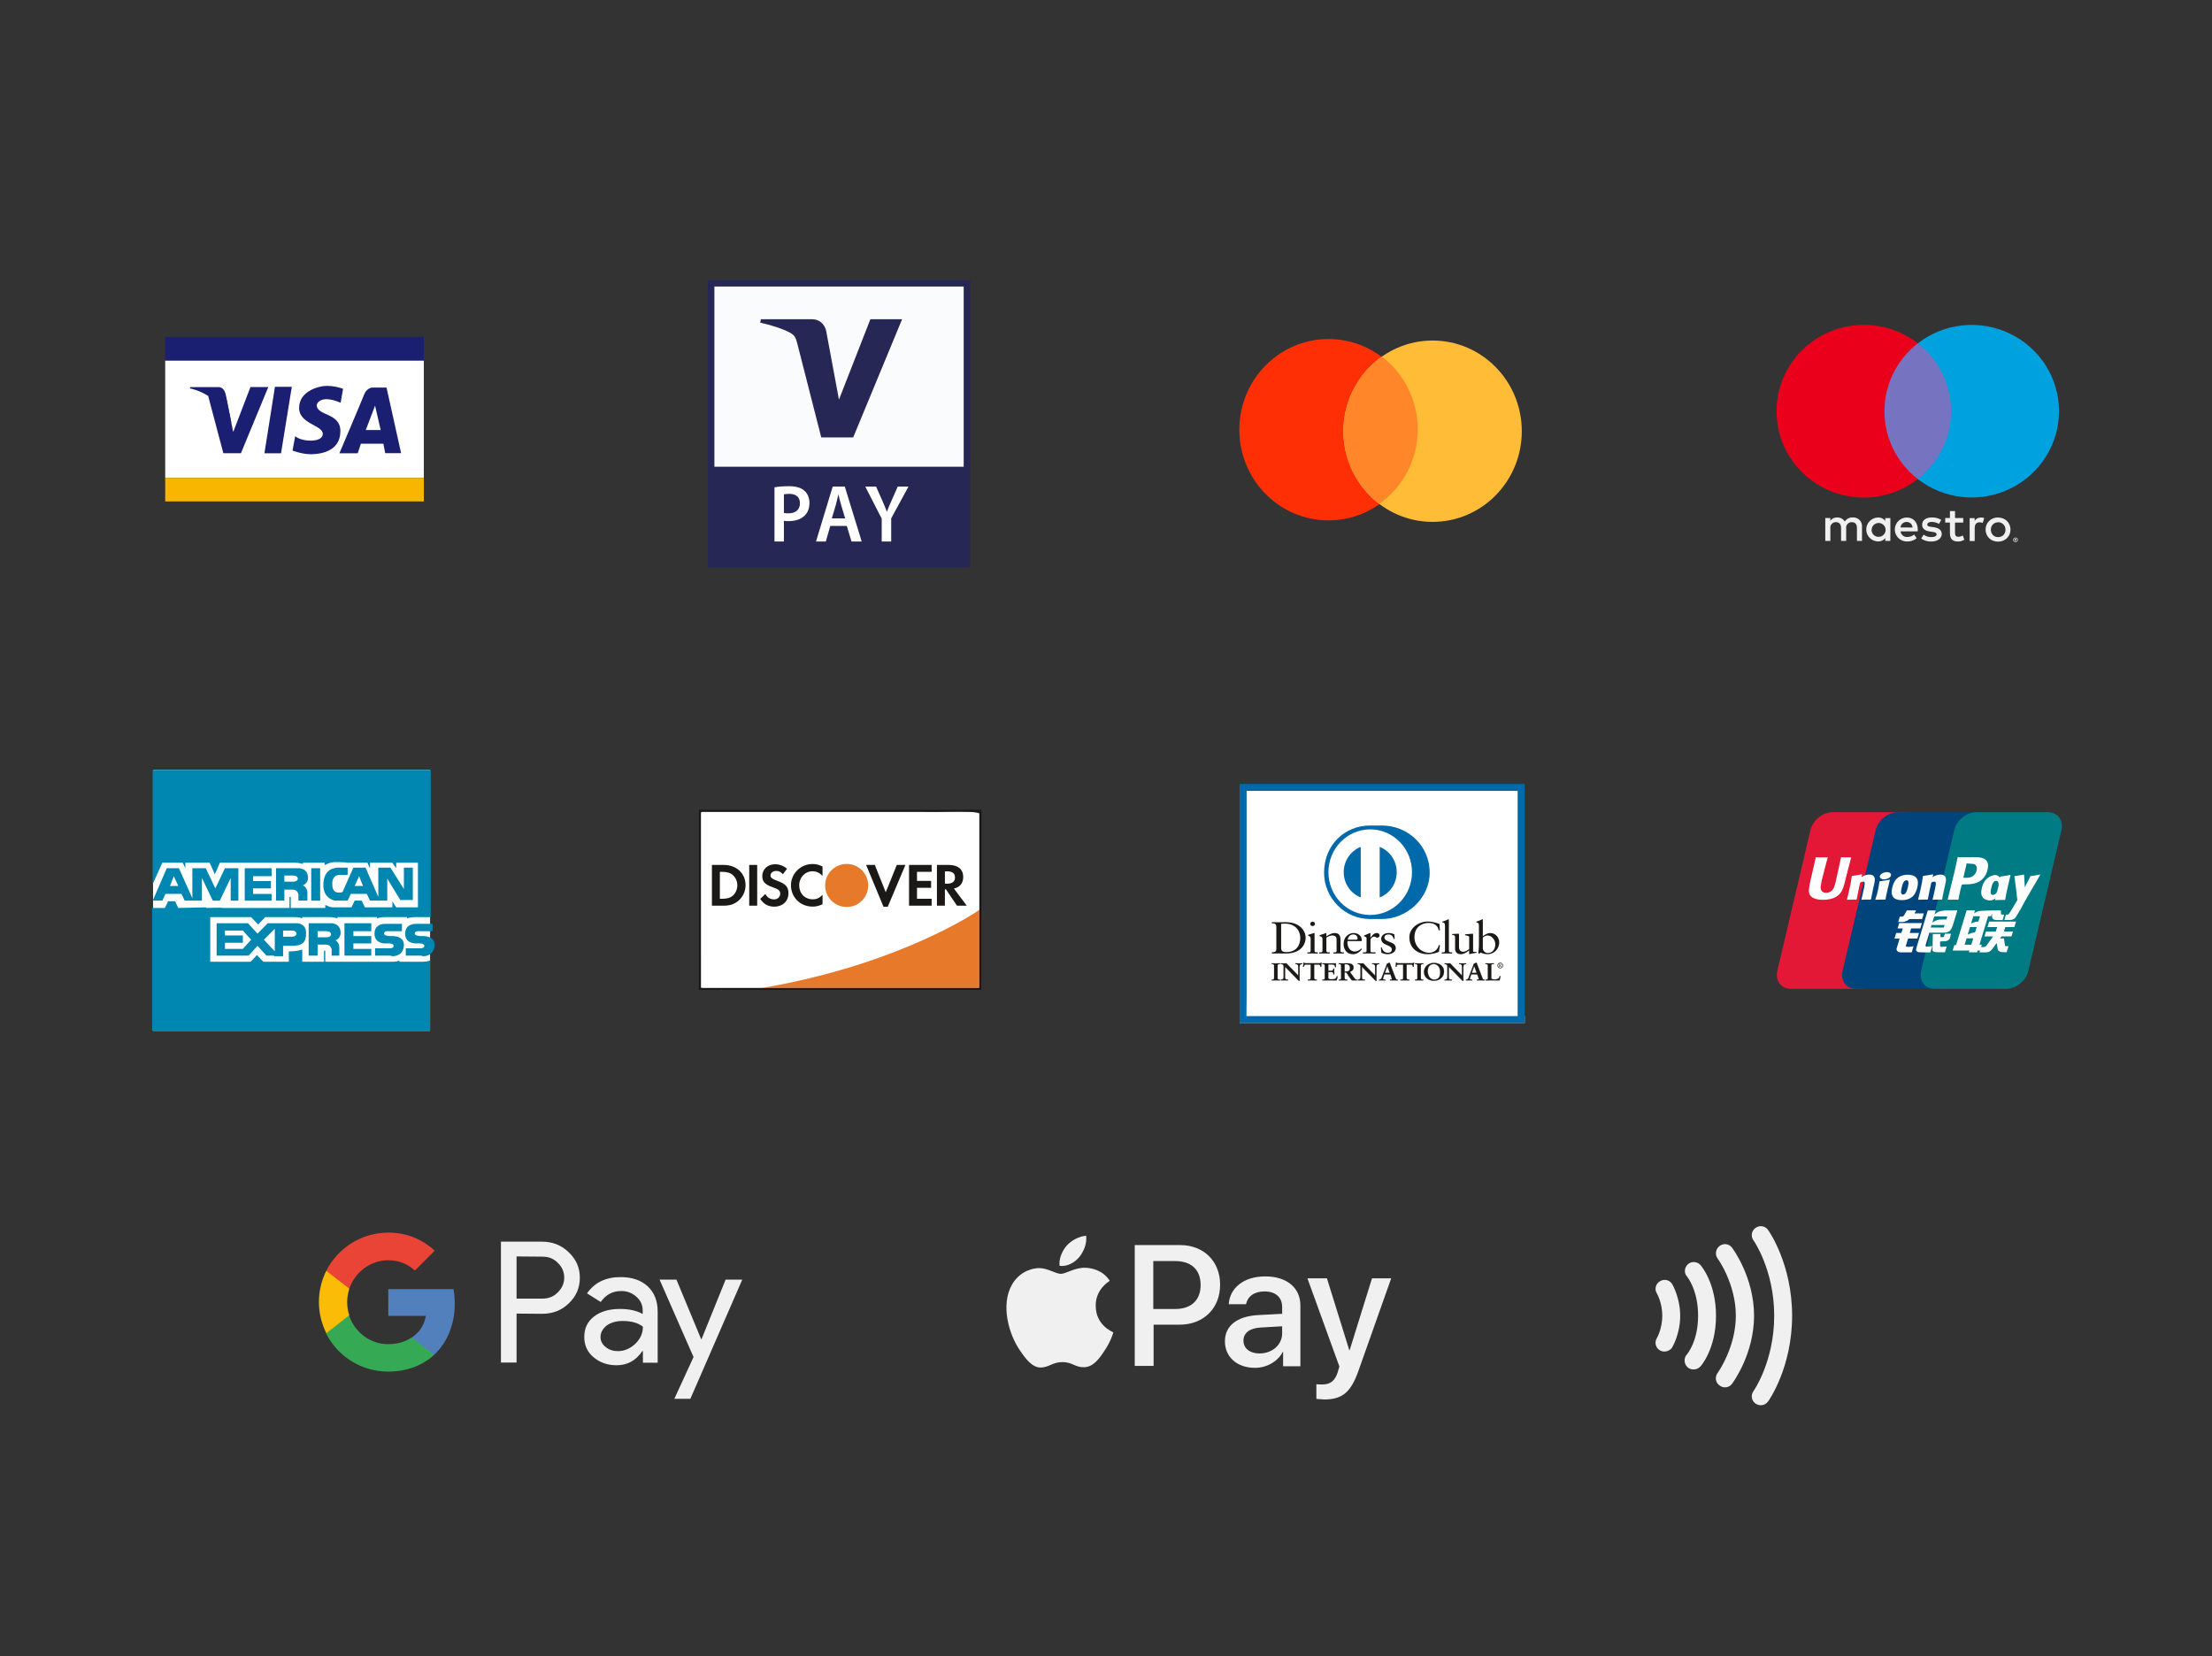 <?xml version="1.0" encoding="UTF-8" standalone="no"?>
<svg
   width="960"
   height="719"
   viewBox="0 0 960 719"
   fill="none"
   version="1.1"
   id="svg259"
   sodipodi:docname="sumup cards transparent helle Logos.svg"
   inkscape:version="1.1.1 (3bf5ae0d25, 2021-09-20)"
   xmlns:inkscape="http://www.inkscape.org/namespaces/inkscape"
   xmlns:sodipodi="http://sodipodi.sourceforge.net/DTD/sodipodi-0.dtd"
   xmlns="http://www.w3.org/2000/svg"
   xmlns:svg="http://www.w3.org/2000/svg">
  <rect x="0" y="0" width="960" height="719" fill="#333333" stroke="none"/>
  <sodipodi:namedview
     id="namedview261"
     pagecolor="#ffffff"
     bordercolor="#666666"
     borderopacity="1.0"
     inkscape:pageshadow="2"
     inkscape:pageopacity="0.0"
     inkscape:pagecheckerboard="0"
     showgrid="false"
     inkscape:zoom="0.87482615"
     inkscape:cx="479.52385"
     inkscape:cy="359.5"
     inkscape:window-width="1600"
     inkscape:window-height="837"
     inkscape:window-x="-8"
     inkscape:window-y="-8"
     inkscape:window-maximized="1"
     inkscape:current-layer="svg259"
     inkscape:lockguides="true" />
  <rect
     width="960"
     height="719"
     fill="none"
     id="rect136"
     x="0"
     y="0" />
  <path
     fill-rule="evenodd"
     clip-rule="evenodd"
     d="M183.943 156.493H71.697V207.46H183.943V156.493Z"
     fill="white"
     id="path404" />
  <path
     d="M90.362 171.948L96.934 196.748H104.562L116.431 168.026H108.694L101.217 187.528L98.144 172.267L90.362 171.948Z"
     fill="#1A1F71"
     id="path138" />
  <path
     d="M119.323 167.92L114.766 196.749H121.974L126.634 167.92H119.323Z"
     fill="#1A1F71"
     id="path140" />
  <path
     d="M147.829 174.81L148.888 168.772C146.646 167.954 144.281 167.524 141.895 167.501C138.077 167.501 129.812 169.938 129.812 177.035C129.812 184.132 140.087 184.455 140.087 188.373C140.087 192.292 130.868 191.873 128.112 189.331L126.952 195.583C126.952 195.583 131.084 197.174 134.792 197.174C138.5 197.174 147.727 196.326 147.727 187.106C147.727 179.049 137.445 180.64 137.445 175.767C137.445 175.767 138.503 170.891 147.83 174.809L147.829 174.81Z"
     fill="#1A1F71"
     id="path142" />
  <path
     d="M155.248 196.75H147.3C147.3 196.75 156.999 173.98 158.006 171.316C159.069 168.507 161.395 168.243 161.395 168.243H167.755L174.076 196.713H167.187L166.376 192.616H156.627L155.248 196.75ZM158.744 186.681H165.211L162.774 176.083L158.744 186.681Z"
     fill="#1A1F71"
     id="path144" />
  <path
     fill-rule="evenodd"
     clip-rule="evenodd"
     d="M100.409 183.535L98.142 172.267C98.142 172.267 97.836 168.035 94.82 168.035H82.506V168.622C82.506 168.622 94.683 170.642 100.407 183.536L100.409 183.535Z"
     fill="#1A1F71"
     id="path146" />
  <path
     d="M183.943 207.46H71.697V217.664H183.943V207.46Z"
     fill="#F8B600"
     id="path148" />
  <path
     d="M183.943 146.234H71.697V156.439H183.943V146.234Z"
     fill="#1A1F71"
     id="path150" />
  <path
     d="M307.196 121.496H421.086V246.393H307.196V121.49V121.496Z"
     fill="#272756"
     id="path152" />
  <path
     fill-rule="evenodd"
     clip-rule="evenodd"
     d="M310.044 124.379H418.242V202.603H310.049V124.379H310.044Z"
     fill="#FAFBFC"
     id="path154" />
  <path
     d="M391.507 138.574L370.281 189.87H356.422L345.97 148.931C345.335 146.413 344.781 145.492 342.859 144.412C339.692 142.69 334.499 141.065 329.92 140.057L330.227 138.574H352.532C355.375 138.574 357.934 140.488 358.585 143.796L364.102 173.473L377.742 138.574H391.513"
     fill="#272756"
     id="path156" />
  <path
     d="M336.121 211.543C337.595 211.26 339.638 211.053 342.421 211.053C345.433 211.053 347.646 211.718 349.082 212.993C350.424 214.16 351.3 216.03 351.3 218.265C351.3 220.527 350.626 222.397 349.35 223.678C347.712 225.406 345.132 226.218 342.218 226.218C341.451 226.218 340.739 226.18 340.208 226.076V235.065H336.121V211.538V211.543ZM340.208 222.647C340.706 222.795 341.38 222.833 342.218 222.833C345.296 222.833 347.175 221.23 347.175 218.439C347.175 215.79 345.433 214.373 342.579 214.373C341.446 214.373 340.64 214.482 340.208 214.585V222.647ZM360.339 228.306L358.399 235.065H354.143L361.385 211.222H366.638L373.978 235.065H369.552L367.509 228.306H360.339ZM366.803 225.013L365.033 219.153C364.595 217.692 364.228 216.068 363.883 214.689H363.828C363.488 216.068 363.154 217.736 362.754 219.153L361.012 225.013H366.808H366.803ZM382.655 235.065V225.117L375.523 211.216H380.207L382.924 217.333C383.691 219.104 384.26 220.44 384.868 222.075H384.929C385.504 220.554 386.145 219.066 386.906 217.333L389.623 211.216H394.279L386.775 225.008V235.06H382.655V235.065Z"
     fill="white"
     id="path158" />
  <path
     d="M576.574 225.889C597.954 225.889 615.286 208.266 615.286 186.527C615.286 164.788 597.954 147.165 576.574 147.165C555.194 147.165 537.862 164.788 537.862 186.527C537.862 208.266 555.194 225.889 576.574 225.889Z"
     fill="#FF2F05"
     id="path160" />
  <path
     d="M621.74 226.544C643.12 226.544 660.452 208.921 660.452 187.182C660.452 165.443 643.12 147.82 621.74 147.82C600.36 147.82 583.028 165.443 583.028 187.182C583.028 208.921 600.36 226.544 621.74 226.544Z"
     fill="#FFBC37"
     id="path162" />
  <path
     fill-rule="evenodd"
     clip-rule="evenodd"
     d="M599.724 154.806C609.172 161.983 615.289 173.444 615.289 186.358C615.289 199.779 608.681 211.632 598.593 218.736C589.145 211.559 583.028 200.098 583.028 187.184C583.028 173.763 589.636 161.91 599.724 154.806Z"
     fill="#FF8729"
     id="path164" />
  <path
     d="M808.104 234.814V228.568C808.178 227.509 807.787 226.469 807.033 225.714C806.278 224.959 805.231 224.561 804.159 224.622C802.741 224.53 801.385 225.209 800.621 226.394C799.924 225.244 798.646 224.564 797.292 224.622C796.116 224.566 794.998 225.128 794.351 226.101V224.875H792.162V234.814H794.369V229.308C794.271 228.618 794.491 227.922 794.968 227.41C795.445 226.898 796.129 226.624 796.832 226.665C798.286 226.665 799.02 227.599 799.02 229.285V234.814H801.232V229.308C801.142 228.62 801.365 227.928 801.84 227.418C802.315 226.908 802.994 226.633 803.694 226.665C805.19 226.665 805.906 227.599 805.906 229.285V234.814H808.104ZM820.416 229.849V224.888H818.204V226.092C817.452 225.132 816.277 224.589 815.049 224.636C812.204 224.718 809.941 227.023 809.941 229.838C809.941 232.652 812.204 234.957 815.049 235.04C816.28 235.085 817.452 234.544 818.204 233.583V234.792H820.393L820.416 229.849ZM812.281 229.849C812.378 228.216 813.776 226.958 815.429 227.019C817.083 227.079 818.384 228.435 818.358 230.071C818.333 231.707 816.99 233.023 815.336 233.033C814.488 233.054 813.671 232.72 813.085 232.114C812.499 231.508 812.199 230.686 812.258 229.849H812.281ZM867.183 224.645C867.899 224.645 868.615 224.78 869.281 225.041C870.571 225.54 871.6 226.536 872.131 227.801C872.687 229.132 872.687 230.625 872.135 231.96C871.605 233.225 870.576 234.222 869.285 234.72C867.898 235.253 866.359 235.253 864.972 234.72C863.693 234.212 862.674 233.217 862.144 231.96C861.594 230.626 861.593 229.132 862.14 227.797C862.671 226.541 863.689 225.548 864.967 225.041C865.665 224.757 866.408 224.608 867.156 224.613L867.179 224.645H867.183ZM867.183 226.728C866.754 226.721 866.328 226.798 865.929 226.954C865.158 227.262 864.553 227.878 864.265 228.649C863.942 229.481 863.942 230.402 864.265 231.233C864.552 232.006 865.157 232.622 865.929 232.929C867.14 233.394 868.513 233.141 869.472 232.275C869.764 231.977 869.991 231.622 870.138 231.233C870.461 230.402 870.461 229.481 870.138 228.649C869.99 228.262 869.764 227.909 869.472 227.612C869.173 227.323 868.816 227.099 868.424 226.954C868.026 226.775 867.597 226.677 867.16 226.665L867.179 226.728H867.183ZM832.308 229.849C832.308 226.728 830.348 224.645 827.539 224.645C825.659 224.671 823.936 225.688 823.019 227.311C822.102 228.935 822.131 230.919 823.094 232.516C824.057 234.113 825.809 235.08 827.689 235.053C829.185 235.098 830.653 234.602 831.802 233.655L830.753 232.054C829.921 232.713 828.891 233.078 827.826 233.092C826.322 233.218 824.988 232.139 824.816 230.656H832.276C832.308 230.399 832.308 230.138 832.308 229.844V229.849ZM824.825 228.974C824.911 227.6 826.079 226.539 827.47 226.57C828.846 226.543 829.985 227.622 830.015 228.983L824.825 228.974ZM841.515 227.414C840.555 226.865 839.468 226.57 838.359 226.557C837.156 226.557 836.444 226.999 836.444 227.729C836.444 228.451 837.201 228.577 838.145 228.703L839.198 228.848C841.387 229.163 842.71 230.079 842.71 231.824C842.71 233.574 841.032 235.071 838.136 235.071C836.585 235.112 835.062 234.66 833.79 233.782L834.839 232.095C835.81 232.803 836.987 233.173 838.191 233.137C839.682 233.137 840.484 232.699 840.484 231.928C840.484 231.369 839.914 231.058 838.715 230.891L837.666 230.742C835.409 230.431 834.192 229.434 834.192 227.81C834.192 225.831 835.833 224.622 838.4 224.622C839.837 224.577 841.255 224.938 842.491 225.664L841.515 227.414ZM852.039 226.85H848.469V231.337C848.469 232.374 848.829 233.006 849.924 233.006C850.606 232.981 851.272 232.786 851.857 232.438L852.491 234.291C851.67 234.801 850.722 235.067 849.755 235.062C847.165 235.062 846.262 233.687 846.262 231.378V226.854H844.219V224.879H846.262V221.857H848.469V224.879H852.039V226.854V226.85ZM859.604 224.622C860.133 224.622 860.662 224.717 861.159 224.893L860.489 226.976C860.054 226.805 859.589 226.721 859.121 226.728C857.689 226.728 857.014 227.644 857.014 229.285V234.855H854.826V224.915H856.992V226.124C857.539 225.193 858.558 224.634 859.646 224.667L859.6 224.622H859.604ZM874.735 233.367C875.005 233.363 875.267 233.463 875.464 233.646C875.704 233.876 875.81 234.212 875.743 234.536C875.677 234.86 875.448 235.128 875.136 235.247C875.01 235.303 874.873 235.332 874.735 235.333C874.328 235.329 873.96 235.094 873.791 234.729C873.631 234.358 873.718 233.928 874.01 233.646C874.193 233.476 874.433 233.377 874.684 233.367H874.735ZM874.735 235.126C874.941 235.128 875.139 235.047 875.282 234.9C875.509 234.682 875.579 234.348 875.459 234.058C875.338 233.768 875.052 233.58 874.735 233.583C874.526 233.584 874.326 233.667 874.178 233.813C873.906 234.106 873.906 234.557 874.178 234.85C874.324 235 874.525 235.084 874.735 235.085V235.126ZM874.798 233.885C874.897 233.881 874.994 233.911 875.072 233.971C875.136 234.025 875.172 234.106 875.163 234.187C875.172 234.26 875.145 234.323 875.095 234.377C875.033 234.431 874.954 234.463 874.871 234.467L875.177 234.814H874.935L874.652 234.467H874.557V234.814H874.356V233.854L874.798 233.885ZM874.57 234.066V234.314H874.798C874.84 234.326 874.884 234.326 874.926 234.314C874.94 234.285 874.94 234.252 874.926 234.224C874.943 234.193 874.943 234.155 874.926 234.124C874.884 234.112 874.84 234.112 874.798 234.124L874.57 234.061V234.066Z"
     fill="#f0f0f0"
     id="path166" />
  <path
     d="M815.733 149.06H848.885V207.959H815.733V149.06Z"
     fill="#7673C0"
     id="path168" />
  <path
     d="M817.84 178.509C817.828 167.011 823.164 156.146 832.309 149.046C816.776 136.973 794.47 138.731 781.067 153.085C767.664 167.439 767.664 189.57 781.067 203.925C794.47 218.279 816.776 220.037 832.309 207.963C823.166 200.866 817.831 190.005 817.84 178.509Z"
     fill="#EB001B"
     id="path170" />
  <path
     d="M893.596 178.509C893.59 192.849 885.309 205.928 872.267 212.194C859.226 218.461 843.712 216.816 832.31 207.958C841.446 200.855 846.781 189.996 846.781 178.502C846.781 167.008 841.446 156.149 832.31 149.046C843.712 140.182 859.23 138.534 872.275 144.802C885.319 151.069 893.602 164.152 893.605 178.495L893.596 178.509Z"
     fill="#00A1DF"
     id="path172" />
  <path
     d="M 186.651,447.458 H 66.424 V 334.173 H 186.651"
     fill="#ffffff"
     id="path252" />
  <path
     d="M182.767 417.48H173.339V416.949C172.228 417.48 171.122 417.48 170.011 417.48H141.166V412.703H140.616V417.48H131.183V412.172C129.57 412.695 127.885 412.963 126.189 412.968H125.362V417.48H114.263C114.263 417.48 112.602 415.622 111.491 414.561C110.66 415.622 108.718 417.48 108.718 417.48H91.244V398.11H108.994C108.994 398.11 110.936 400.233 112.046 401.295C113.157 400.233 115.094 398.11 115.094 398.11H127.855C128.406 398.11 129.797 398.11 131.183 398.64V398.11H142.833C143.384 398.11 144.774 398.11 146.436 398.64V398.11H163.631V398.64C165.297 398.11 166.683 398.11 166.959 398.11H176.667V398.64C178.333 398.11 179.719 398.11 179.995 398.11H186.926V334.173H66.282V383.786L70.445 374.497H79.318L80.429 376.886V374.497H90.968C90.968 374.497 92.63 377.947 93.185 379.54C94.016 377.947 95.407 374.497 95.407 374.497H127.855C128.406 374.497 129.797 374.497 131.458 375.028V374.497H140.891V375.559C142.277 374.763 143.939 374.232 145.325 374.232C145.325 374.232 150.319 374.232 150.595 374.497H159.472C159.472 374.497 160.303 376.62 160.583 376.886V374.497H170.287C170.287 374.497 171.673 376.62 171.953 376.886V374.497H181.381V393.868H171.953C171.953 393.868 170.567 391.744 170.287 391.213V393.868H158.361C158.361 393.868 157.255 391.479 156.975 390.948H153.923C153.647 391.479 152.536 393.868 152.536 393.868H144.499C143.388 393.868 142.282 393.337 141.171 392.806V394.133H126.193V389.356H125.642V394.133H96.509C96.509 393.868 89.577 394.133 89.577 394.133C89.577 394.133 89.577 393.868 89.302 393.868L77.372 394.133C77.372 394.133 76.261 391.744 75.986 391.213H72.938C72.663 392.01 71.552 394.133 71.552 394.133H66.007V447.458H186.651V416.949C186.1 417.215 184.709 417.48 183.323 417.48H182.772H182.767Z"
     fill="#0087B1"
     id="path174" />
  <path
     d="M129.516 390.943V388.294C129.516 388.294 129.24 386.17 127.023 386.17H123.415V390.948H119.812V376.886H128.965C128.965 376.886 133.679 376.355 133.679 381.132C133.679 383.521 131.457 384.312 131.457 384.312C131.457 384.312 133.399 385.109 133.399 387.497V390.948H129.516V390.943ZM123.415 382.725H127.299C128.409 382.725 129.24 382.194 129.24 381.398C129.24 380.601 128.409 380.07 127.299 380.07H123.415V382.725ZM173.894 390.943L168.069 381.398V390.948H160.582L159.191 388.028H152.26L150.874 390.948H145.324C145.324 390.948 140.335 390.152 140.335 384.312C140.335 376.355 146.16 376.886 146.16 376.625H150.874V379.805H146.99C146.99 379.805 144.493 379.805 144.218 382.99V384.052C144.218 388.824 148.652 387.232 148.652 387.232L153.371 376.62H158.64L164.185 389.355V376.62H169.455L175.28 385.91V376.62H179.163V390.682H173.894V390.943ZM153.926 384.578H157.529L155.863 380.336L153.922 384.578H153.926ZM100.12 390.943V381.137L95.406 390.952H92.353L87.639 381.132V390.948H80.144L78.757 388.028H71.835L70.449 390.948H66.281L72.386 376.886H77.656L83.476 389.891V376.895H89.306L93.464 385.644L97.623 376.89H103.448V390.952H100.12V390.943ZM73.772 384.582H77.376L75.434 380.34L73.772 384.582ZM106.22 390.943V376.89H117.87V380.34H109.824V382.464H117.59V385.644H109.824V388.033H117.87V390.952H106.216L106.22 390.943ZM135.065 390.943V376.89H138.948V390.952H135.065V390.943ZM143.938 414.826V412.172C143.938 412.172 143.663 410.048 141.445 410.048H137.838V414.826H133.954V400.763H143.107C143.107 400.763 147.821 400.233 147.821 405.01C147.821 407.399 145.604 408.19 145.604 408.19C145.604 408.19 147.266 408.987 147.266 411.375V414.826H143.938ZM137.838 406.863H141.721C142.832 406.863 143.663 406.337 143.663 405.536C143.663 404.745 142.832 404.209 141.721 404.209H137.838V406.863ZM118.977 414.826H115.649L111.765 410.579L107.882 414.826H94.015V400.763H107.607L111.765 405.275L116.204 400.763H128.129C128.129 400.763 132.843 400.233 132.843 405.01C132.843 409.252 131.182 410.579 126.463 410.579H122.86V415.091H118.977V414.826ZM114.542 407.925L119.257 412.968V403.152L114.542 407.925ZM97.623 411.906H105.39L108.993 407.925L105.39 403.944H97.623V406.072H105.39V409.252H97.623V411.906ZM122.86 406.598H126.743C127.854 406.598 128.685 406.072 128.685 405.271C128.685 404.479 127.854 403.944 126.743 403.944H122.86V406.598ZM169.455 414.826H162.799V411.641H168.624C168.624 411.641 170.841 411.906 170.841 410.579C170.841 409.252 167.793 409.517 167.793 409.517C167.793 409.517 162.524 410.048 162.524 405.275C162.524 400.763 167.238 401.029 167.238 401.029H174.444V404.214H168.624C168.624 404.214 166.682 403.948 166.682 405.275C166.682 406.337 169.455 406.337 169.455 406.337C169.455 406.337 175.28 405.806 175.28 410.048C175.28 414.56 171.672 415.091 170.286 415.091C169.735 414.826 169.459 414.826 169.459 414.826H169.455ZM149.487 414.826V400.763H161.133V404.214H153.371V406.337H161.133V409.517H153.371V411.906H161.133V414.826H149.487ZM182.766 414.826H176.111V411.641H181.94C181.94 411.641 184.153 411.906 184.153 410.579C184.153 409.252 181.105 409.517 181.105 409.517C181.105 409.517 175.835 410.048 175.835 405.275C175.835 400.763 180.549 401.029 180.549 401.029H187.756V404.214H181.936C181.936 404.214 179.994 403.948 179.994 405.275C179.994 406.337 182.766 406.337 182.766 406.337C182.766 406.337 188.596 405.806 188.596 410.048C188.596 414.56 184.988 415.091 183.602 415.091C183.046 414.826 182.766 414.826 182.766 414.826Z"
     fill="#0087B1"
     id="path176" />
  <path
     fill-rule="evenodd"
     clip-rule="evenodd"
     d="M540.948 441.068H658.755V343.265H540.948V441.068H661.725V444.032H537.979V340.302Z"
     fill="#FFFFFF"
     id="path254" />
  <path
     d="M556.01 411.613C556.01 413.115 557.178 413.293 558.218 413.293C562.806 413.293 564.311 410.112 564.311 407.207C564.311 403.567 561.767 400.934 557.668 400.934C556.797 400.934 556.396 400.993 556.01 401.013V411.613ZM553.931 402.475C553.931 400.722 552.936 400.835 551.981 400.816V400.312C552.807 400.346 553.654 400.346 554.485 400.346C555.376 400.346 556.584 400.312 558.158 400.312C563.653 400.312 566.647 403.68 566.647 407.128C566.647 409.06 565.415 413.915 557.901 413.915C556.822 413.915 555.822 413.876 554.827 413.876C553.867 413.876 552.936 413.895 551.981 413.915V413.406C553.253 413.288 553.867 413.248 553.931 411.925V402.47V402.475ZM569.667 402.006C569.112 402.006 568.627 401.537 568.627 401.033C568.627 400.544 569.132 400.094 569.667 400.094C570.211 400.094 570.706 400.504 570.706 401.033C570.706 401.556 570.236 402.006 569.667 402.006ZM567.39 413.406H567.796C568.39 413.406 568.815 413.406 568.815 412.764V407.479C568.815 406.624 568.498 406.506 567.711 406.121V405.804C568.706 405.533 569.894 405.162 569.983 405.103C570.101 405.04 570.231 405.006 570.365 405.004C570.469 405.004 570.513 405.123 570.513 405.281V412.759C570.513 413.401 570.978 413.401 571.572 413.401H571.934V413.915C571.211 413.915 570.469 413.876 569.706 413.876C568.944 413.876 568.177 413.895 567.395 413.915V413.406H567.39ZM573.953 407.598C573.953 406.876 573.721 406.684 572.721 406.313V405.943C573.631 405.671 574.503 405.414 575.522 405.004C575.587 405.004 575.646 405.049 575.646 405.202V406.471C576.859 405.671 577.903 405.009 579.324 405.009C581.131 405.009 581.764 406.214 581.764 407.736V412.759C581.764 413.401 582.234 413.401 582.823 413.401H583.209V413.915C582.467 413.915 581.725 413.876 580.962 413.876C580.195 413.876 579.428 413.895 578.666 413.915V413.406H579.047C579.641 413.406 580.066 413.406 580.066 412.764V407.716C580.066 406.605 579.324 406.061 578.116 406.061C577.433 406.061 576.354 406.565 575.646 407V412.759C575.646 413.401 576.121 413.401 576.715 413.401H577.096V413.915C576.354 413.915 575.611 413.876 574.839 413.876C574.082 413.876 573.315 413.895 572.552 413.915V413.406H572.934C573.528 413.406 573.953 413.406 573.953 412.764V407.598ZM588.58 407.909C589.11 407.909 589.174 407.662 589.174 407.425C589.174 406.427 588.516 405.632 587.328 405.632C586.031 405.632 585.14 406.506 584.887 407.909H588.58ZM584.823 408.536C584.772 408.911 584.772 409.292 584.823 409.667C584.947 411.52 586.244 413.036 587.942 413.036C589.11 413.036 590.025 412.453 590.812 411.732L591.109 412.004C590.129 413.189 588.922 414.207 587.179 414.207C583.803 414.207 583.12 411.203 583.12 409.959C583.12 406.135 585.927 405.009 587.412 405.009C589.13 405.009 590.976 405.997 591.001 408.067C591.001 408.185 591.001 408.299 590.981 408.417L590.783 408.536H584.823ZM591.486 413.406H592.065C592.659 413.406 593.08 413.406 593.08 412.764V407.281C593.08 406.679 592.292 406.56 591.976 406.402V406.116C593.525 405.508 594.376 405.004 594.569 405.004C594.693 405.004 594.758 405.059 594.758 405.256V407.01H594.807C595.332 406.249 596.223 405.004 597.52 405.004C598.049 405.004 598.727 405.33 598.727 406.037C598.73 406.301 598.626 406.555 598.439 406.742C598.252 406.928 597.997 407.032 597.732 407.029C597.069 407.029 597.069 406.56 596.327 406.56C595.965 406.56 594.777 407.005 594.777 408.18V412.754C594.777 413.397 595.203 413.397 595.797 413.397H596.985V413.91C595.817 413.89 594.931 413.871 594.015 413.871C593.144 413.871 592.253 413.89 591.491 413.91V413.406H591.486ZM599.663 411.203C599.94 412.488 600.786 413.584 602.336 413.584C603.588 413.584 604.053 412.878 604.053 412.201C604.053 409.899 599.43 410.635 599.43 407.504C599.43 406.407 600.386 405.009 602.722 405.009C603.4 405.009 604.311 405.182 605.137 405.572L605.286 407.558H604.801C604.588 406.333 603.845 405.632 602.484 405.632C601.633 405.632 600.831 406.076 600.831 406.916C600.831 409.198 605.756 408.497 605.756 411.559C605.756 412.843 604.628 414.207 602.103 414.207C601.201 414.185 600.316 413.959 599.514 413.545L599.282 411.302L599.663 411.203ZM624.922 403.839H624.392C623.991 401.556 622.229 400.643 619.853 400.643C617.408 400.643 613.864 402.144 613.864 406.817C613.864 410.759 616.923 413.584 620.19 413.584C622.294 413.584 624.036 412.26 624.457 410.211L624.947 410.329L624.457 413.174C623.566 413.683 621.165 414.207 619.764 414.207C614.799 414.207 611.656 411.263 611.656 406.876C611.656 402.885 615.542 400.015 619.705 400.015C621.422 400.015 623.076 400.524 624.714 401.053L624.922 403.839ZM625.689 413.406H626.095C626.689 413.406 627.115 413.406 627.115 412.764V401.912C627.115 400.643 626.793 400.603 625.986 400.391V400.07C626.739 399.852 627.471 399.571 628.174 399.23C628.407 399.116 628.575 399.018 628.639 399.018C628.768 399.018 628.808 399.136 628.808 399.294V412.754C628.808 413.397 629.278 413.397 629.872 413.397H630.233V413.91C629.515 413.91 628.768 413.871 628.006 413.871C627.238 413.871 626.476 413.89 625.689 413.91V413.406ZM639.321 412.838C639.321 413.194 639.554 413.209 639.915 413.209L640.766 413.194V413.604C639.733 413.737 638.709 413.938 637.703 414.207L637.604 414.147V412.567C636.326 413.525 635.346 414.207 633.842 414.207C632.693 414.207 631.505 413.525 631.505 411.885V406.896C631.505 406.392 631.421 405.903 630.233 405.809V405.439C631 405.414 632.693 405.301 632.97 405.301C633.208 405.301 633.208 405.439 633.208 405.864V410.892C633.208 411.475 633.208 413.154 635.054 413.154C635.772 413.154 636.727 412.646 637.618 411.969V406.723C637.618 406.328 636.604 406.121 635.836 405.923V405.572C637.747 405.454 638.94 405.301 639.153 405.301C639.321 405.301 639.321 405.439 639.321 405.651V412.838ZM643.543 411.712C643.543 412.453 644.306 413.698 645.731 413.698C648.008 413.698 648.958 411.653 648.958 409.914C648.958 407.815 647.216 406.061 645.563 406.061C644.771 406.061 644.118 406.526 643.543 406.98V411.712ZM643.543 406.407C644.395 405.75 645.543 405.009 646.711 405.009C649.171 405.009 650.656 406.98 650.656 409.099C650.656 411.653 648.622 414.207 645.578 414.207C644.009 414.207 643.182 413.737 642.633 413.525L641.989 413.97L641.549 413.757C641.742 412.611 641.842 411.452 641.846 410.29V401.912C641.846 400.643 641.529 400.603 640.722 400.391V400.07C641.573 399.823 642.459 399.472 642.91 399.23C643.137 399.116 643.306 399.018 643.375 399.018C643.504 399.018 643.543 399.136 643.543 399.294V406.407ZM551.956 425.242H552.119C552.53 425.242 552.971 425.192 552.971 424.639V419.087C552.971 418.534 552.53 418.479 552.119 418.479H551.956V418.158C552.406 418.158 553.099 418.203 553.669 418.203C554.243 418.203 554.936 418.158 555.48 418.158V418.479H555.317C554.901 418.479 554.461 418.529 554.461 419.087V424.639C554.461 425.192 554.906 425.242 555.317 425.242H555.48V425.563C554.926 425.563 554.228 425.523 553.654 425.523C553.09 425.523 552.406 425.563 551.956 425.563V425.242Z"
     fill="#1A1918"
     id="path178" />
  <path
     d="M555.433 425.519V425.291H555.319C554.908 425.291 554.413 425.227 554.413 424.639V419.087C554.413 418.5 554.908 418.435 555.319 418.435H555.433V418.208C554.898 418.208 554.23 418.248 553.67 418.248C553.121 418.248 552.458 418.208 552.007 418.208V418.435H552.121C552.532 418.435 553.022 418.5 553.022 419.087V424.639C553.022 425.227 552.527 425.291 552.121 425.291H552.007V425.519C552.453 425.514 553.111 425.474 553.656 425.474C554.22 425.474 554.888 425.514 555.433 425.519ZM555.482 425.608C554.923 425.608 554.23 425.568 553.656 425.568C553.091 425.568 552.413 425.608 551.958 425.608H551.908V425.202H552.121C552.537 425.193 552.923 425.158 552.923 424.639V419.087C552.923 418.569 552.537 418.534 552.121 418.524H551.908V418.114H551.958C552.413 418.114 553.101 418.159 553.67 418.159C554.245 418.159 554.933 418.114 555.482 418.114H555.532V418.524H555.319C554.898 418.534 554.517 418.569 554.512 419.087V424.639C554.512 425.158 554.898 425.193 555.319 425.202H555.532V425.608H555.482ZM563.422 423.474L563.441 423.454V419.478C563.441 418.608 562.783 418.48 562.432 418.48H562.184V418.159C562.724 418.159 563.253 418.203 563.798 418.203C564.273 418.203 564.748 418.159 565.218 418.159V418.48H565.045C564.56 418.48 564.016 418.564 564.016 419.823V424.654C564.016 425.025 564.03 425.395 564.085 425.721H563.644L557.7 419.636V424.002C557.7 424.931 557.893 425.242 558.784 425.242H558.982V425.563C558.487 425.563 557.987 425.524 557.487 425.524C556.972 425.524 556.437 425.563 555.918 425.563V425.242H556.081C556.878 425.242 557.12 424.748 557.12 423.898V419.433C557.12 418.84 556.586 418.48 556.071 418.48H555.923V418.159C556.358 418.159 556.809 418.203 557.244 418.203C557.591 418.203 557.932 418.159 558.274 418.159L563.422 423.474Z"
     fill="#1A1918"
     id="path180" />
  <path
     d="M563.39 423.453V423.448L563.38 423.443L563.39 423.453ZM563.415 423.473L563.454 423.443L563.415 423.473ZM563.642 425.676H564.029C563.98 425.337 563.958 424.996 563.964 424.654V419.823C563.964 418.553 564.548 418.435 565.043 418.435H565.167V418.207C564.712 418.207 564.256 418.247 563.796 418.247C563.266 418.247 562.756 418.207 562.227 418.207V418.435H562.43C562.786 418.435 563.489 418.583 563.489 419.472L563.474 423.483L563.449 423.503L563.41 423.537L558.272 418.207C557.93 418.207 557.594 418.247 557.242 418.247C556.822 418.247 556.386 418.207 555.97 418.207V418.435H556.069C556.614 418.435 557.168 418.815 557.168 419.432V423.898C557.168 424.747 556.911 425.291 556.079 425.291H555.97V425.518C556.465 425.513 556.98 425.473 557.485 425.473C557.97 425.473 558.45 425.513 558.925 425.518V425.291H558.777C557.871 425.291 557.648 424.925 557.648 424.006V419.511L563.642 425.676ZM564.088 425.77L563.608 425.755L557.742 419.754V424.002C557.762 424.925 557.911 425.187 558.782 425.202H559.029V425.607H558.98C558.48 425.607 557.98 425.567 557.485 425.567C556.97 425.567 556.44 425.607 555.916 425.607H555.866V425.202H556.079C556.841 425.192 557.059 424.742 557.069 423.898V419.432C557.069 418.869 556.564 418.524 556.069 418.524H555.866V418.114H555.916C556.361 418.114 556.807 418.158 557.242 418.158C557.589 418.158 557.92 418.114 558.311 418.133L563.39 423.374V419.472C563.38 418.632 562.771 418.533 562.43 418.524H562.133V418.114H562.182C562.727 418.114 563.261 418.158 563.801 418.158C564.271 418.158 564.741 418.114 565.221 418.114H565.271V418.524H565.048C564.573 418.538 564.083 418.573 564.068 419.823V424.654C564.068 425.019 564.083 425.394 564.137 425.716L564.147 425.765H564.088V425.77ZM566.944 418.692C566.078 418.692 566.048 418.884 565.875 419.655H565.528C565.573 419.358 565.627 419.062 565.667 418.756C565.713 418.457 565.736 418.154 565.736 417.852H566.013C566.107 418.173 566.395 418.158 566.706 418.158H572.666C572.978 418.158 573.265 418.148 573.29 417.832L573.567 417.876C573.522 418.158 573.473 418.445 573.438 418.736C573.413 419.018 573.413 419.309 573.413 419.591L573.067 419.709C573.047 419.314 572.988 418.692 572.216 418.692H570.32V424.332C570.32 425.152 570.726 425.241 571.28 425.241H571.498V425.562C571.052 425.562 570.241 425.523 569.617 425.523C568.924 425.523 568.112 425.562 567.662 425.562V425.241H567.884C568.518 425.241 568.84 425.192 568.84 424.352V418.692H566.944Z"
     fill="#1A1918"
     id="path182" />
  <path
     d="M571.505 425.608C571.044 425.608 570.237 425.568 569.619 425.568C568.926 425.568 568.119 425.608 567.663 425.608H567.614V425.202H567.886C568.52 425.188 568.777 425.178 568.792 424.358V418.737H566.946V418.648H568.891V424.358C568.891 425.207 568.52 425.296 567.886 425.296H567.713V425.519C568.173 425.514 568.95 425.474 569.619 425.474C570.223 425.474 570.99 425.514 571.45 425.519V425.291H571.282C570.723 425.291 570.272 425.168 570.272 424.333V418.643H572.217C572.994 418.643 573.093 419.245 573.118 419.641L573.371 419.557C573.371 419.28 573.371 419.003 573.39 418.722L573.509 417.907L573.336 417.882C573.277 418.188 572.955 418.208 572.668 418.203H566.649C566.377 418.203 566.08 418.193 565.976 417.897H565.783C565.783 418.193 565.763 418.475 565.718 418.756C565.684 419.048 565.629 419.329 565.589 419.606H565.837C565.985 418.865 566.084 418.628 566.946 418.643V418.732C566.094 418.747 566.114 418.88 565.921 419.66V419.7H565.471L565.476 419.646C565.525 419.349 565.585 419.053 565.619 418.742C565.669 418.445 565.688 418.149 565.688 417.852V417.803H566.055L566.06 417.838C566.139 418.104 566.352 418.104 566.649 418.109H572.668C572.985 418.109 573.222 418.099 573.242 417.823V417.773L573.296 417.783L573.623 417.833L573.618 417.877C573.569 418.164 573.524 418.445 573.494 418.732C573.47 419.013 573.47 419.305 573.47 419.586V419.621L573.435 419.631L573.024 419.769V419.705C572.994 419.31 572.945 418.732 572.217 418.732H570.371V424.328C570.386 425.128 570.732 425.183 571.282 425.198H571.549V425.603H571.5L571.505 425.608ZM573.935 425.242H574.098C574.514 425.242 574.955 425.193 574.955 424.639V419.087C574.955 418.534 574.514 418.48 574.098 418.48H573.935V418.159C574.638 418.159 575.846 418.203 576.811 418.203C577.786 418.203 578.984 418.159 579.766 418.159C579.751 418.702 579.761 419.245 579.796 419.784L579.449 419.868C579.39 419.176 579.251 418.633 578.038 418.633H576.435V421.404H577.806C578.499 421.404 578.652 421.048 578.717 420.475H579.063C579.018 421.29 579.018 422.105 579.063 422.925L578.717 422.985C578.652 422.352 578.618 421.937 577.816 421.937H576.44V424.407C576.44 425.099 577.108 425.099 577.845 425.099C579.231 425.099 579.845 425.015 580.192 423.805L580.513 423.879C580.365 424.442 580.226 425 580.117 425.563C579.385 425.563 578.053 425.524 577.014 425.524C575.974 425.524 574.598 425.563 573.945 425.563V425.242"
     fill="#1A1918"
     id="path184" />
  <path
     d="M580.072 425.519C580.171 424.98 580.305 424.447 580.448 423.913L580.221 423.864C579.874 425.049 579.206 425.148 577.845 425.143C577.112 425.143 576.384 425.143 576.379 424.402V421.893H577.815C578.627 421.883 578.706 422.333 578.76 422.93L579.008 422.886C578.967 422.096 578.967 421.305 579.008 420.515H578.76C578.696 421.073 578.513 421.458 577.805 421.453H576.379V418.584H578.038C579.241 418.574 579.439 419.147 579.488 419.809L579.736 419.749C579.705 419.236 579.698 418.722 579.716 418.208C578.929 418.208 577.761 418.248 576.81 418.248C575.865 418.248 574.692 418.208 573.989 418.208V418.435H574.098C574.508 418.435 575.003 418.5 575.003 419.087V424.639C575.003 425.227 574.508 425.291 574.098 425.291H573.984V425.519C574.657 425.519 575.993 425.474 577.003 425.474C578.028 425.474 579.33 425.514 580.072 425.519ZM580.117 425.608C579.374 425.608 578.048 425.563 577.008 425.563C575.969 425.563 574.598 425.612 573.939 425.612H573.89V425.202H574.098C574.513 425.193 574.899 425.158 574.899 424.639V419.087C574.899 418.569 574.513 418.534 574.098 418.524H573.885V418.114H573.934C574.642 418.114 575.845 418.159 576.81 418.159C577.78 418.159 578.983 418.114 579.765 418.114H579.815V418.164C579.795 418.702 579.8 419.24 579.835 419.779L579.839 419.818L579.805 419.828L579.399 419.927V419.873C579.325 419.181 579.231 418.687 578.038 418.672H576.478V421.36H577.805C578.473 421.36 578.587 421.038 578.666 420.47L578.671 420.426H579.117V420.475C579.067 421.29 579.067 422.105 579.117 422.925V422.96L579.077 422.97L578.671 423.039V422.99C578.587 422.347 578.582 421.992 577.815 421.982H576.478V424.402C576.478 425.054 577.087 425.044 577.84 425.054C579.231 425.044 579.79 424.98 580.136 423.79L580.146 423.745L580.196 423.755L580.567 423.844L580.557 423.889C580.409 424.447 580.27 425.01 580.161 425.568V425.608H580.112H580.117ZM583.547 421.745H584.111C585.269 421.745 585.893 421.345 585.893 420.09C585.893 419.152 585.23 418.544 584.205 418.544C583.859 418.544 583.71 418.579 583.547 418.584V421.745ZM582.067 419.285C582.067 418.509 581.607 418.48 581.25 418.48H581.037V418.159C581.409 418.159 582.126 418.203 582.829 418.203C583.522 418.203 584.077 418.159 584.69 418.159C586.141 418.159 587.437 418.519 587.437 420.026C587.437 420.984 586.745 421.562 585.834 421.898L587.814 424.605C588.13 425.059 588.358 425.183 588.927 425.247V425.563C588.546 425.563 588.18 425.524 587.799 425.524C587.437 425.524 587.066 425.563 586.71 425.563C585.829 424.476 585.026 423.327 584.309 422.125H583.547V424.397C583.547 425.217 583.963 425.242 584.492 425.242H584.705V425.563C584.042 425.563 583.369 425.524 582.715 425.524C582.161 425.524 581.616 425.563 581.037 425.563V425.242H581.25C581.671 425.242 582.067 425.064 582.067 424.674V419.285Z"
     fill="#1A1918"
     id="path186" />
  <path
     d="M584.111 421.7C585.254 421.69 585.833 421.325 585.843 420.095C585.833 419.166 585.21 418.593 584.205 418.588C583.888 418.588 583.744 418.613 583.596 418.628V421.7H584.111ZM583.546 421.789H583.497V418.544H583.536C583.695 418.524 583.853 418.5 584.205 418.5C585.254 418.5 585.937 419.127 585.937 420.095C585.937 421.36 585.274 421.789 584.111 421.789H583.546ZM583.546 422.086H584.338L584.348 422.105C585.101 423.325 585.858 424.466 586.709 425.519C587.066 425.519 587.437 425.474 587.793 425.474C588.16 425.474 588.521 425.509 588.877 425.519V425.282C588.422 425.271 588.004 425.029 587.769 424.639L585.754 421.873L585.813 421.853C586.719 421.523 587.387 420.959 587.387 420.026C587.387 418.559 586.14 418.213 584.69 418.208C584.081 418.208 583.522 418.248 582.829 418.248C582.151 418.248 581.467 418.208 581.086 418.208V418.435H581.25C581.606 418.435 582.116 418.485 582.116 419.285V424.669C582.116 425.099 581.685 425.291 581.25 425.291H581.086V425.519C581.646 425.519 582.17 425.474 582.71 425.474C583.358 425.474 584.007 425.514 584.65 425.519V425.291H584.492C583.967 425.291 583.497 425.232 583.497 424.397V422.081H583.546V422.086ZM588.927 425.608C588.541 425.608 588.175 425.568 587.788 425.568C587.442 425.568 587.071 425.608 586.67 425.593C585.794 424.51 584.995 423.368 584.279 422.175H583.596V424.397C583.606 425.193 583.957 425.188 584.492 425.202H584.749V425.608H584.7C584.036 425.608 583.363 425.568 582.71 425.568C582.16 425.568 581.621 425.608 581.037 425.608H580.987V425.202H581.25C581.66 425.198 582.012 425.03 582.017 424.674V419.29C582.007 418.534 581.606 418.534 581.25 418.524H580.987V418.114H581.037C581.413 418.114 582.126 418.159 582.829 418.159C583.522 418.159 584.076 418.114 584.69 418.114C586.145 418.114 587.486 418.49 587.491 420.026C587.491 420.984 586.798 421.582 585.907 421.913L587.848 424.58C588.17 425.025 588.372 425.133 588.937 425.202H588.976V425.608H588.927ZM596.767 423.474L596.792 423.454V419.478C596.792 418.608 596.134 418.48 595.787 418.48H595.535V418.159C596.079 418.159 596.604 418.203 597.154 418.203C597.624 418.203 598.094 418.159 598.574 418.159V418.48H598.401C597.916 418.48 597.371 418.564 597.371 419.823V424.654C597.371 425.025 597.381 425.395 597.441 425.721H597L591.055 419.636V424.002C591.055 424.931 591.253 425.242 592.144 425.242H592.337V425.563C591.842 425.563 591.342 425.524 590.842 425.524C590.323 425.524 589.793 425.563 589.273 425.563V425.242H589.432C590.234 425.242 590.471 424.748 590.471 423.898V419.433C590.471 418.84 589.942 418.48 589.422 418.48H589.273V418.159C589.709 418.159 590.164 418.203 590.6 418.203C590.946 418.203 591.283 418.159 591.63 418.159L596.767 423.474Z"
     fill="#1A1918"
     id="path188" />
  <path
     d="M596.743 423.453V423.449L596.734 423.444L596.743 423.453ZM596.768 423.473L596.808 423.444L596.768 423.473ZM597.001 425.676H597.382C597.337 425.337 597.317 424.996 597.323 424.654V419.823C597.323 418.553 597.907 418.44 598.402 418.435H598.52V418.208C598.07 418.208 597.61 418.247 597.154 418.247C596.625 418.247 596.105 418.208 595.585 418.208V418.435H595.788C596.145 418.435 596.847 418.583 596.847 419.472L596.828 423.483L596.808 423.503L596.768 423.542L591.63 418.208C591.284 418.208 590.952 418.247 590.601 418.247C590.175 418.247 589.744 418.208 589.324 418.208V418.435H589.423C589.967 418.435 590.526 418.81 590.526 419.433V423.898C590.526 424.748 590.264 425.291 589.437 425.291H589.324V425.518C589.824 425.513 590.338 425.474 590.843 425.474C591.328 425.474 591.808 425.513 592.284 425.518V425.291H592.14C591.229 425.291 591.002 424.93 591.002 424.007V419.512L597.001 425.676ZM597.441 425.77L596.966 425.755L591.101 419.754V424.002C591.115 424.93 591.269 425.187 592.14 425.202H592.388V425.607H592.338C591.833 425.607 591.338 425.563 590.843 425.563C590.328 425.563 589.794 425.612 589.274 425.612H589.225V425.202H589.432C590.195 425.197 590.418 424.743 590.422 423.898V419.433C590.422 418.87 589.923 418.524 589.423 418.524H589.225V418.114H589.274C589.715 418.114 590.165 418.158 590.601 418.158C590.947 418.158 591.279 418.114 591.665 418.129L596.743 423.374V419.472C596.743 418.632 596.125 418.534 595.788 418.524H595.486V418.114H595.536C596.08 418.114 596.615 418.158 597.154 418.158C597.625 418.158 598.095 418.114 598.575 418.114H598.624V418.524H598.402C597.926 418.534 597.436 418.573 597.422 419.823V424.654C597.422 425.019 597.431 425.39 597.491 425.716L597.496 425.765H597.441V425.77ZM602.119 419.349H602.094L601.02 422.352H603.178L602.119 419.349ZM600.436 424.046C600.317 424.407 600.174 424.688 600.174 424.871C600.174 425.192 600.669 425.242 601.045 425.242H601.174V425.563C600.292 425.515 599.407 425.515 598.525 425.563V425.242H598.595C599.043 425.253 599.448 424.976 599.6 424.555L601.446 419.69C601.594 419.294 601.807 418.766 601.876 418.371C602.243 418.257 602.708 418.045 602.926 417.916C602.96 417.906 602.98 417.896 603.02 417.896C603.055 417.896 603.074 417.896 603.099 417.926L603.203 418.193L605.331 423.74C605.465 424.11 605.609 424.506 605.757 424.827C605.896 425.123 606.138 425.242 606.519 425.242H606.589V425.563C605.48 425.514 604.371 425.514 603.262 425.563V425.242H603.391C603.653 425.242 604.104 425.202 604.104 424.94C604.06 424.676 603.982 424.419 603.871 424.175L603.426 422.94H600.802L600.436 424.046Z"
     fill="#1A1918"
     id="path190" />
  <path
     d="M602.068 419.363L602.093 419.353L602.068 419.363ZM601.088 422.302H603.108L602.103 419.462L601.088 422.302ZM600.949 422.401L602.053 419.304H602.118V419.348H602.108H602.118V419.299H602.152L603.246 422.396H600.949V422.401ZM603.311 425.513C603.88 425.498 604.444 425.473 604.994 425.473C605.533 425.473 606.033 425.498 606.538 425.513V425.291H606.518C606.122 425.291 605.85 425.152 605.706 424.841C605.558 424.52 605.419 424.125 605.281 423.755L603.152 418.207L603.053 417.951C603.043 417.941 603.053 417.941 603.038 417.941H603.019C602.995 417.941 602.971 417.946 602.949 417.956C602.625 418.138 602.279 418.281 601.92 418.38C601.85 418.78 601.642 419.309 601.494 419.704L599.643 424.57C599.483 425.008 599.061 425.298 598.593 425.291H598.574V425.513C598.97 425.498 599.366 425.473 599.771 425.473C600.217 425.473 600.672 425.498 601.118 425.513V425.291H601.044C600.667 425.291 600.138 425.251 600.128 424.876C600.128 424.663 600.266 424.392 600.38 424.036L600.43 424.046L600.38 424.031L600.761 422.895H603.454L603.914 424.16C604.03 424.407 604.11 424.67 604.152 424.94C604.137 425.261 603.647 425.286 603.39 425.291H603.311V425.513ZM606.582 425.612C606.055 425.583 605.527 425.566 604.998 425.562C604.429 425.562 603.855 425.587 603.266 425.612H603.212V425.197H603.39C603.657 425.197 604.053 425.143 604.053 424.94C604.009 424.681 603.933 424.429 603.825 424.189L603.385 422.989H600.841L600.479 424.061C600.36 424.421 600.227 424.703 600.227 424.876C600.227 425.133 600.662 425.197 601.048 425.197H601.222V425.612H601.172C600.707 425.583 600.242 425.567 599.776 425.562C599.361 425.562 598.945 425.587 598.529 425.612H598.479V425.197H598.598C599.026 425.21 599.413 424.944 599.554 424.54L601.405 419.674C601.553 419.279 601.761 418.751 601.86 418.331C602.222 418.217 602.687 418 602.91 417.872C602.944 417.862 602.974 417.847 603.023 417.847C603.048 417.847 603.113 417.857 603.147 417.911L603.251 418.178L605.38 423.725C605.518 424.095 605.657 424.486 605.805 424.802C605.939 425.083 606.152 425.197 606.523 425.197H606.642V425.612H606.582ZM607.097 418.692C606.226 418.692 606.196 418.884 606.023 419.655H605.677C605.721 419.358 605.776 419.062 605.81 418.756C605.86 418.459 605.884 418.163 605.884 417.852H606.162C606.251 418.173 606.543 418.158 606.855 418.158H612.814C613.126 418.158 613.408 418.148 613.433 417.832L613.71 417.876C613.661 418.163 613.626 418.449 613.586 418.736C613.562 419.018 613.562 419.309 613.562 419.591L613.215 419.709C613.195 419.314 613.136 418.692 612.364 418.692H610.468V424.332C610.468 425.152 610.874 425.241 611.428 425.241H611.646V425.562C611.196 425.562 610.389 425.523 609.765 425.523C609.072 425.523 608.26 425.562 607.81 425.562V425.241H608.028C608.671 425.241 608.988 425.192 608.988 424.352V418.692H607.097Z"
     fill="#1A1918"
     id="path192" />
  <path
     d="M611.646 425.608C611.196 425.608 610.384 425.568 609.765 425.568C609.072 425.568 608.265 425.608 607.81 425.608H607.76V425.202H608.028C608.671 425.188 608.919 425.178 608.939 424.358V418.737H607.097V418.648H609.038V424.358C609.038 425.207 608.666 425.291 608.028 425.296H607.859V425.519C608.315 425.514 609.092 425.474 609.765 425.474C610.364 425.474 611.141 425.514 611.597 425.519V425.291H611.423C610.869 425.291 610.419 425.168 610.419 424.333V418.643H612.364C613.141 418.643 613.24 419.245 613.26 419.641L613.512 419.557C613.512 419.28 613.512 419.003 613.537 418.722C613.567 418.45 613.611 418.178 613.656 417.912L613.483 417.882C613.428 418.188 613.101 418.208 612.814 418.203H606.795C606.518 418.203 606.226 418.193 606.122 417.892H605.934C605.929 418.188 605.909 418.475 605.86 418.756C605.83 419.053 605.776 419.329 605.731 419.606H605.979C606.127 418.865 606.226 418.628 607.097 418.643V418.732C606.236 418.747 606.256 418.88 606.068 419.66L606.063 419.7H605.617L605.622 419.646C605.672 419.349 605.726 419.053 605.761 418.747C605.81 418.45 605.83 418.154 605.83 417.848V417.798H606.196L606.206 417.838C606.285 418.104 606.503 418.104 606.795 418.109H612.814C613.131 418.109 613.369 418.099 613.384 417.823V417.773L613.443 417.783L613.77 417.833L613.76 417.877C613.711 418.161 613.67 418.446 613.636 418.732C613.611 419.013 613.611 419.305 613.611 419.586V419.621L613.577 419.631L613.171 419.769V419.705C613.141 419.31 613.091 418.732 612.364 418.732H610.518V424.328C610.527 425.128 610.874 425.183 611.423 425.198H611.696V425.603H611.646V425.608ZM614.141 425.242H614.299C614.72 425.242 615.156 425.193 615.156 424.639V419.087C615.156 418.534 614.72 418.48 614.299 418.48H614.141V418.159C614.586 418.159 615.279 418.203 615.849 418.203C616.423 418.203 617.116 418.159 617.665 418.159V418.48H617.502C617.086 418.48 616.641 418.529 616.641 419.087V424.639C616.641 425.193 617.086 425.242 617.502 425.242H617.665V425.563C617.106 425.563 616.418 425.524 615.834 425.524C615.269 425.524 614.591 425.563 614.141 425.563V425.242Z"
     fill="#1A1918"
     id="path194" />
  <path
     d="M617.611 425.518V425.291H617.502C617.086 425.291 616.596 425.227 616.596 424.639V419.087C616.596 418.499 617.091 418.435 617.502 418.435H617.611V418.207C617.077 418.207 616.413 418.247 615.849 418.247C615.3 418.247 614.636 418.207 614.191 418.207V418.435H614.3C614.711 418.435 615.206 418.499 615.206 419.087V424.639C615.206 425.227 614.711 425.291 614.3 425.291H614.191V425.518C614.636 425.508 615.29 425.474 615.839 425.474C616.398 425.474 617.067 425.513 617.611 425.518ZM617.661 425.607C617.106 425.607 616.413 425.562 615.839 425.562C615.27 425.562 614.592 425.612 614.141 425.612H614.092V425.202H614.3C614.72 425.192 615.102 425.157 615.102 424.639V419.087C615.102 418.568 614.72 418.533 614.3 418.524H614.092V418.114H614.141C614.587 418.114 615.28 418.158 615.849 418.158C616.423 418.158 617.116 418.114 617.666 418.114H617.71V418.524H617.502C617.082 418.533 616.7 418.568 616.695 419.087V424.639C616.695 425.157 617.082 425.192 617.502 425.202H617.71V425.607H617.661ZM622.442 425.256C624.689 425.256 625.076 423.443 625.076 421.897C625.076 420.346 624.165 418.469 622.249 418.469C620.225 418.469 619.626 420.124 619.626 421.542C619.626 423.443 620.576 425.256 622.447 425.256H622.442ZM622.269 418C624.734 418 626.694 419.403 626.694 421.66C626.694 424.1 624.788 425.72 622.328 425.72C619.878 425.72 618.012 424.199 618.012 421.917C618.012 419.709 619.868 418 622.269 418Z"
     fill="#1A1918"
     id="path196" />
  <path
     d="M619.578 421.542C619.578 420.115 620.191 418.42 622.251 418.42C624.211 418.425 625.121 420.337 625.126 421.898C625.126 423.444 624.73 425.301 622.444 425.301V425.212C624.646 425.212 625.022 423.444 625.027 421.898C625.027 420.357 624.127 418.519 622.251 418.514C620.271 418.514 619.677 420.13 619.677 421.542C619.677 423.434 620.617 425.207 622.449 425.212V425.301C620.528 425.301 619.578 423.454 619.578 421.547V421.542ZM617.959 421.913C617.964 419.685 619.84 417.961 622.27 417.956V418.05C619.894 418.05 618.058 419.729 618.058 421.913C618.058 424.17 619.904 425.672 622.33 425.677C624.765 425.677 626.646 424.076 626.651 421.661C626.651 419.428 624.716 418.055 622.27 418.05V417.951C624.75 417.961 626.74 419.374 626.745 421.656C626.745 424.126 624.815 425.766 622.33 425.77C619.86 425.766 617.964 424.219 617.959 421.918V421.913ZM634.482 423.474L634.506 423.454V419.477C634.506 418.608 633.848 418.48 633.497 418.48H633.249V418.159C633.789 418.159 634.323 418.203 634.863 418.203C635.338 418.203 635.813 418.159 636.283 418.159V418.48H636.11C635.625 418.48 635.081 418.564 635.081 419.823V424.654C635.081 425.025 635.095 425.395 635.15 425.721H634.709L628.765 419.636V424.002C628.765 424.931 628.963 425.242 629.854 425.242H630.047V425.563C629.552 425.563 629.057 425.523 628.557 425.523C628.037 425.523 627.502 425.563 626.983 425.563V425.242H627.146C627.943 425.242 628.185 424.748 628.185 423.898V419.433C628.185 418.84 627.656 418.48 627.131 418.48H626.983V418.159C627.423 418.159 627.874 418.203 628.314 418.203C628.661 418.203 628.992 418.159 629.339 418.159L634.487 423.474H634.482Z"
     fill="#1A1918"
     id="path198" />
  <path
     d="M634.45 423.453V423.449L634.441 423.444L634.45 423.453ZM634.48 423.473L634.52 423.444L634.48 423.473ZM634.708 425.676H635.089C635.043 425.337 635.023 424.996 635.03 424.654V419.823C635.03 418.553 635.614 418.44 636.109 418.435H636.232V418.208C635.777 418.208 635.322 418.247 634.856 418.247C634.337 418.247 633.817 418.208 633.292 418.208V418.435H633.495C633.856 418.435 634.554 418.583 634.554 419.472L634.54 423.483L634.52 423.503L634.48 423.542L629.337 418.208C628.996 418.208 628.659 418.247 628.313 418.247C627.882 418.247 627.451 418.208 627.031 418.208V418.435H627.13C627.674 418.435 628.233 418.81 628.233 419.433V423.898C628.233 424.748 627.976 425.291 627.144 425.291H627.031V425.518C627.536 425.513 628.045 425.474 628.555 425.474C629.035 425.474 629.515 425.513 629.991 425.518V425.291H629.842C628.936 425.291 628.714 424.93 628.714 424.007V419.512L634.708 425.676ZM635.153 425.77L634.673 425.755L628.808 419.754V424.002C628.822 424.93 628.976 425.187 629.847 425.197H630.095V425.607H630.045C629.545 425.607 629.05 425.568 628.555 425.568C628.035 425.568 627.506 425.607 626.981 425.607H626.932V425.197H627.144C627.907 425.197 628.125 424.743 628.134 423.898V419.433C628.134 418.87 627.63 418.524 627.13 418.524H626.932V418.114H626.981C627.427 418.114 627.872 418.158 628.313 418.158C628.654 418.158 628.986 418.114 629.377 418.134L634.45 423.374V419.472C634.45 418.632 633.837 418.534 633.495 418.524H633.198V418.114H633.248C633.792 418.114 634.322 418.158 634.856 418.158C635.332 418.158 635.802 418.114 636.282 418.114H636.331V418.524H636.109C635.634 418.539 635.143 418.573 635.134 419.823V424.654C635.134 425.019 635.143 425.395 635.193 425.716L635.203 425.765H635.153V425.77ZM639.826 419.349H639.801L638.727 422.352H640.89L639.826 419.349ZM638.138 424.046C638.024 424.407 637.891 424.688 637.891 424.871C637.891 425.192 638.376 425.242 638.752 425.242H638.881V425.563C638 425.514 637.118 425.514 636.237 425.563V425.242H636.302C636.75 425.253 637.155 424.976 637.307 424.555L639.158 419.69C639.306 419.294 639.514 418.766 639.583 418.371C639.955 418.257 640.415 418.045 640.633 417.916C640.672 417.906 640.692 417.896 640.732 417.896C640.762 417.896 640.781 417.896 640.806 417.926L640.915 418.193L643.043 423.74C643.172 424.11 643.316 424.506 643.464 424.827C643.603 425.123 643.85 425.242 644.231 425.242H644.296V425.563C643.188 425.514 642.078 425.514 640.969 425.563V425.242H641.098C641.36 425.242 641.816 425.202 641.816 424.94C641.771 424.676 641.693 424.419 641.583 424.175L641.133 422.94H638.509L638.138 424.046Z"
     fill="#1A1918"
     id="path200" />
  <path
     d="M639.782 419.364L639.802 419.354L639.782 419.364ZM638.797 422.303H640.822L639.812 419.462L638.797 422.303ZM638.658 422.391L639.772 419.304H639.822V419.349H639.817H639.827V419.299H639.861L640.955 422.391H638.658ZM641.02 425.513C641.589 425.498 642.158 425.474 642.702 425.474C643.242 425.474 643.742 425.498 644.247 425.513V425.291H644.227C643.836 425.291 643.564 425.153 643.42 424.841C643.267 424.52 643.128 424.125 642.99 423.755L640.866 418.208C640.832 418.124 640.799 418.04 640.767 417.956C640.757 417.941 640.757 417.941 640.747 417.941H640.727C640.703 417.941 640.693 417.946 640.663 417.956C640.337 418.14 639.99 418.282 639.629 418.381C639.564 418.781 639.351 419.309 639.203 419.704L637.352 424.57C637.194 425.011 636.771 425.301 636.302 425.291H636.283V425.513C636.679 425.498 637.079 425.474 637.48 425.474C637.926 425.474 638.386 425.498 638.832 425.513V425.291H638.753C638.376 425.291 637.852 425.251 637.837 424.871C637.837 424.664 637.985 424.392 638.094 424.031L638.139 424.046L638.094 424.031L638.475 422.895H641.168L641.628 424.16C641.741 424.408 641.819 424.671 641.861 424.94C641.846 425.261 641.361 425.286 641.094 425.291H641.02V425.513ZM644.296 425.612C643.777 425.592 643.257 425.563 642.702 425.563C642.138 425.563 641.564 425.592 640.97 425.612H640.921V425.202H641.094C641.366 425.202 641.762 425.143 641.767 424.94C641.722 424.681 641.643 424.429 641.534 424.189L641.094 422.989H638.545L638.188 424.061C638.074 424.427 637.936 424.703 637.941 424.871C637.941 425.133 638.371 425.202 638.753 425.202H638.926V425.612H638.876C638.416 425.592 637.941 425.563 637.48 425.563C637.065 425.563 636.654 425.592 636.238 425.612H636.188V425.202H636.302C636.731 425.209 637.117 424.943 637.263 424.54L639.109 419.675C639.257 419.28 639.465 418.751 639.564 418.331C639.931 418.218 640.396 418 640.619 417.872C640.653 417.859 640.69 417.852 640.727 417.852C640.778 417.844 640.829 417.868 640.856 417.911C640.891 417.995 640.921 418.094 640.96 418.178L643.089 423.725C643.222 424.096 643.361 424.486 643.514 424.802C643.648 425.084 643.861 425.197 644.227 425.197H644.346V425.612H644.296ZM647.212 424.52C647.212 424.95 647.534 425.074 647.905 425.118C648.375 425.153 648.895 425.153 649.429 425.098C649.857 425.056 650.253 424.851 650.533 424.525C650.698 424.294 650.821 424.034 650.895 423.76H651.226C651.102 424.367 650.939 424.96 650.8 425.563C649.781 425.563 648.766 425.523 647.751 425.523C646.737 425.523 645.722 425.563 644.702 425.563V425.242H644.861C645.281 425.242 645.732 425.192 645.732 424.535V419.087C645.732 418.534 645.281 418.479 644.861 418.479H644.702V418.158C645.311 418.158 645.915 418.203 646.524 418.203C647.118 418.203 647.692 418.158 648.286 418.158V418.479H647.989C647.553 418.479 647.212 418.494 647.212 419.052V424.525V424.52Z"
     fill="#1A1918"
     id="path202" />
  <path
     d="M650.762 425.519C650.895 424.941 651.044 424.378 651.167 423.805H650.93C650.859 424.073 650.738 424.326 650.573 424.55C650.283 424.887 649.873 425.1 649.43 425.143C648.92 425.196 648.407 425.202 647.896 425.163C647.519 425.123 647.153 424.98 647.158 424.521V419.053C647.158 418.46 647.564 418.435 647.995 418.435H648.232V418.208C647.663 418.208 647.099 418.248 646.524 418.248C645.925 418.248 645.336 418.208 644.752 418.208V418.435H644.861C645.272 418.435 645.777 418.5 645.777 419.082V424.536C645.777 425.217 645.277 425.291 644.861 425.291H644.752V425.519C645.742 425.519 646.747 425.474 647.752 425.474C648.757 425.474 649.757 425.514 650.762 425.519ZM650.801 425.607C649.781 425.607 648.767 425.568 647.752 425.568C646.737 425.568 645.723 425.607 644.698 425.607H644.648V425.202H644.861C645.282 425.193 645.678 425.163 645.683 424.536V419.082C645.678 418.569 645.287 418.534 644.861 418.524H644.653V418.114H644.703C645.317 418.114 645.916 418.159 646.524 418.159C647.118 418.159 647.693 418.114 648.287 418.114H648.331V418.524H647.995C647.549 418.534 647.267 418.519 647.252 419.053V424.526C647.262 424.921 647.539 425.025 647.905 425.069C648.41 425.104 648.915 425.099 649.42 425.054C649.835 425.011 650.219 424.814 650.494 424.501C650.655 424.274 650.772 424.02 650.841 423.75L650.856 423.711H651.291L651.276 423.77C651.148 424.378 650.989 424.97 650.851 425.573L650.836 425.607H650.801ZM650.91 419.097H651.059C651.217 419.097 651.291 418.979 651.291 418.786C651.291 418.588 651.172 418.519 651.044 418.519H650.91V419.097ZM650.494 419.749V419.69C650.643 419.67 650.672 419.675 650.672 419.581V418.667C650.672 418.534 650.658 418.49 650.499 418.5V418.435H651.133C651.346 418.435 651.549 418.539 651.549 418.761C651.549 418.949 651.43 419.082 651.256 419.137L651.454 419.423C651.532 419.532 651.625 419.629 651.732 419.71V419.749H651.489C651.375 419.749 651.276 419.507 651.044 419.181H650.91V419.591C650.91 419.675 650.94 419.67 651.088 419.69V419.749H650.494ZM651.108 420.1C651.652 420.09 652.098 419.645 652.088 419.097C652.092 418.834 651.991 418.58 651.807 418.391C651.623 418.202 651.372 418.093 651.108 418.09C650.56 418.1 650.122 418.55 650.128 419.097C650.124 419.36 650.225 419.614 650.409 419.802C650.593 419.99 650.845 420.097 651.108 420.1ZM651.108 417.862C651.816 417.862 652.345 418.406 652.345 419.097C652.345 419.794 651.816 420.332 651.108 420.332C650.778 420.339 650.459 420.211 650.225 419.978C649.992 419.745 649.864 419.427 649.871 419.097C649.871 418.406 650.405 417.862 651.108 417.862Z"
     fill="#1A1918"
     id="path204" />
        <path
           d="M540.948 441.068H658.755V343.265H540.948V441.068ZM537.979 340.302H661.725V444.032H537.979V340.302Z"
           fill="#0069AA"
           id="path206" />
  <path
     d="M606.163 378.603C606.19 373.777 603.266 369.422 598.783 367.612V389.593C603.266 387.783 606.19 383.429 606.163 378.603ZM590.551 389.588V367.607C586.07 369.421 583.148 373.777 583.176 378.603C583.151 383.426 586.072 387.777 590.551 389.588ZM594.67 360.02C584.651 360.02 576.538 368.338 576.538 378.603C576.538 388.862 584.656 397.175 594.67 397.175C604.683 397.175 612.801 388.862 612.806 378.603C612.806 368.338 604.688 360.025 594.67 360.02ZM594.625 398.934C583.666 398.983 574.643 389.89 574.643 378.815C574.643 366.713 583.666 358.341 594.625 358.341H599.763C610.588 358.341 620.478 366.708 620.478 378.815C620.478 389.88 610.588 398.934 599.763 398.934H594.625Z"
     fill="#0069AA"
     id="path208" />
     <path
        fill-rule="evenodd"
        clip-rule="evenodd"
        d="m 303.732,353.213 c 0,25.148 0,50.296 0,75.444 7.532,2.157 16.745,0.258 24.904,0.9 32.006,0 64.013,0 96.019,0 2.157,-7.532 0.258,-16.745 0.9,-24.904 0,-17.146 0,-34.293 0,-51.439 -7.532,-2.157 -16.745,-0.258 -24.904,-0.9 -32.006,0 -64.013,0 -96.019,0 l -0.808,0.808 z"
        fill="#ffffff"
        id="path254" />
  <path
     d="M425.04 394.965C425.04 394.965 391.781 418.373 330.865 428.848H425.04V394.965Z"
     fill="#E7792B"
     id="path210" />
  <path
     d="M425.471 351.521L303.323 351.541V429.733H425.913L425.905 351.521H425.471ZM425.028 352.41V428.844H304.213L304.204 352.414H425.028V352.41Z"
     fill="#1A1918"
     id="path212" />
  <path
     d="M314.042 375.454H308.968V393.145H314.021C316.706 393.145 318.648 392.512 320.349 391.105C322.373 389.439 323.554 386.948 323.571 384.312C323.571 379.091 319.661 375.454 314.046 375.454H314.042ZM318.087 388.743C316.997 389.723 315.587 390.149 313.349 390.149H312.423V378.453H313.349C315.587 378.453 316.943 378.855 318.087 379.885C319.284 380.948 320.001 382.595 320.001 384.291C320.001 385.987 319.284 387.683 318.087 388.747V388.743ZM325.157 375.454H328.62V393.145H325.157V375.454ZM337.083 382.243C335.001 381.478 334.395 380.969 334.395 380.013C334.395 378.9 335.481 378.052 336.973 378.052C338.01 378.052 338.858 378.478 339.76 379.488L341.571 377.121C340.131 375.844 338.275 375.146 336.358 375.16C333.219 375.16 330.825 377.336 330.825 380.232C330.825 382.669 331.94 383.915 335.19 385.081C336.542 385.557 337.239 385.876 337.583 386.091C338.227 386.47 338.623 387.167 338.62 387.919C338.62 389.355 337.477 390.414 335.936 390.414C334.284 390.414 332.956 389.591 332.157 388.056L329.923 390.203C331.518 392.536 333.432 393.571 336.063 393.571C339.661 393.571 342.182 391.188 342.182 387.762C342.182 384.949 341.014 383.679 337.079 382.243H337.083ZM343.272 384.312C343.272 389.512 347.371 393.546 352.637 393.546C354.125 393.546 355.404 393.252 356.978 392.512V388.453C355.592 389.831 354.367 390.389 352.797 390.389C349.313 390.389 346.842 387.866 346.842 384.287C346.842 380.89 349.391 378.209 352.637 378.209C354.289 378.209 355.539 378.797 356.978 380.199V376.141C355.457 375.371 354.207 375.053 352.715 375.053C347.477 375.053 343.272 379.169 343.272 384.312ZM384.413 387.336L379.679 375.454H375.9L383.429 393.6H385.29L392.954 375.454H389.204L384.409 387.336H384.413ZM394.52 393.145H404.332V390.149H397.979V385.375H404.098V382.38H397.975V378.449H404.332V375.454H394.52V393.145ZM418.033 380.675C418.033 377.365 415.746 375.454 411.754 375.454H406.623V393.145H410.082V386.037H410.533L415.32 393.145H419.578L413.992 385.694C416.598 385.164 418.033 383.385 418.033 380.675ZM411.09 383.6H410.082V378.238H411.147C413.299 378.238 414.471 379.14 414.471 380.861C414.471 382.64 413.299 383.6 411.09 383.6Z"
     fill="#1A1918"
     id="path214" />
  <path
     d="M367.453 393.719C372.614 393.719 376.798 389.533 376.798 384.37C376.798 379.206 372.614 375.02 367.453 375.02C362.292 375.02 358.108 379.206 358.108 384.37C358.108 389.533 362.292 393.719 367.453 393.719Z"
     fill="#E7792B"
     id="path216" />
  <path
     d="M795.366 352.562H826.252C830.564 352.562 833.246 356.043 832.24 360.328L817.86 421.49C816.845 425.76 812.528 429.245 808.214 429.245H777.33C773.025 429.245 770.337 425.76 771.343 421.49L785.729 360.328C786.735 356.043 791.049 352.562 795.366 352.562Z"
     fill="#E21836"
     id="path218" />
  <path
     d="M823.681 352.562H859.2C863.511 352.562 861.567 356.043 860.553 360.328L846.175 421.49C845.166 425.76 845.481 429.245 841.161 429.245H805.643C801.323 429.245 798.649 425.76 799.664 421.49L814.041 360.328C815.062 356.043 819.368 352.562 823.681 352.562Z"
     fill="#00447C"
     id="path220" />
  <path
     d="M857.791 352.562H888.678C892.995 352.562 895.677 356.043 894.663 360.328L880.285 421.49C879.27 425.76 874.951 429.245 870.634 429.245H839.761C835.442 429.245 832.762 425.76 833.774 421.49L848.154 360.328C849.16 356.043 853.471 352.562 857.791 352.562Z"
     fill="#007B84"
     id="path222" />
  <path
     d="M803.431 372.162C800.255 372.194 799.317 372.162 799.017 372.092C798.902 372.634 796.759 382.428 796.753 382.437C796.291 384.418 795.956 385.831 794.815 386.743C794.168 387.273 793.412 387.529 792.535 387.529C791.127 387.529 790.306 386.836 790.169 385.522L790.142 385.071C790.142 385.071 790.571 382.416 790.571 382.402C790.571 382.402 792.821 373.476 793.224 372.296C793.245 372.229 793.251 372.194 793.256 372.162C788.877 372.2 788.101 372.162 788.048 372.092C788.018 372.188 787.91 372.741 787.91 372.741L785.613 382.801L785.416 383.654L785.034 386.445C785.034 387.273 785.198 387.949 785.525 388.52C786.571 390.332 789.556 390.603 791.245 390.603C793.421 390.603 795.462 390.145 796.841 389.309C799.235 387.908 799.861 385.717 800.42 383.771L800.679 382.772C800.679 382.772 802.996 373.502 803.39 372.296C803.405 372.229 803.411 372.194 803.431 372.162ZM811.315 379.64C810.757 379.64 809.736 379.774 808.819 380.22C808.486 380.389 808.172 380.584 807.84 380.779L808.139 379.707L807.975 379.527C806.031 379.917 805.595 379.969 803.799 380.22L803.649 380.319C803.44 382.032 803.255 383.32 802.482 386.687C802.187 387.928 801.882 389.181 801.575 390.419L801.658 390.577C803.499 390.48 804.057 390.48 805.657 390.506L805.787 390.367C805.99 389.336 806.016 389.094 806.466 387.005C806.678 386.014 807.119 383.838 807.337 383.063C807.736 382.88 808.131 382.699 808.507 382.699C809.404 382.699 809.295 383.474 809.26 383.783C809.222 384.301 808.895 385.994 808.56 387.448L808.336 388.386C808.181 389.079 808.01 389.752 807.854 390.439L807.922 390.577C809.736 390.48 810.289 390.48 811.839 390.506L812.021 390.367C812.301 388.756 812.383 388.325 812.88 385.979L813.13 384.902C813.615 382.793 813.859 381.723 813.492 380.852C813.103 379.876 812.171 379.64 811.315 379.64ZM820.123 381.848C819.159 382.032 818.544 382.154 817.932 382.233C817.326 382.329 816.735 382.417 815.803 382.545L815.729 382.611L815.662 382.664C815.565 383.352 815.497 383.946 815.368 384.645C815.259 385.368 815.091 386.189 814.818 387.369C814.606 388.272 814.497 388.587 814.377 388.904C814.259 389.222 814.13 389.531 813.892 390.419L813.948 390.501L813.994 390.576C814.865 390.535 815.435 390.506 816.021 390.501C816.606 390.48 817.212 390.501 818.15 390.506L818.232 390.44L818.32 390.367C818.456 389.566 818.476 389.35 818.559 388.96C818.641 388.54 818.782 387.96 819.129 386.41C819.293 385.683 819.476 384.957 819.646 384.214C819.823 383.474 820.009 382.746 820.185 382.018L820.158 381.93L820.123 381.848ZM820.144 378.871C819.267 378.359 817.729 378.521 816.694 379.229C815.662 379.923 815.545 380.907 816.418 381.426C817.279 381.924 818.823 381.776 819.849 381.062C820.879 380.354 821.008 379.378 820.144 378.871ZM825.443 390.737C827.216 390.737 829.033 390.253 830.401 388.817C831.454 387.652 831.936 385.918 832.104 385.205C832.648 382.839 832.224 381.734 831.692 381.062C830.883 380.036 829.454 379.707 827.972 379.707C827.081 379.707 824.958 379.795 823.299 381.309C822.108 382.402 821.558 383.885 821.226 385.306C820.891 386.754 820.505 389.362 822.926 390.332C823.673 390.65 824.749 390.737 825.443 390.737ZM825.305 385.414C825.713 383.623 826.196 382.119 827.428 382.119C828.393 382.119 828.463 383.238 828.034 385.035C827.957 385.434 827.605 386.918 827.128 387.55C826.795 388.016 826.402 388.298 825.966 388.298C825.837 388.298 825.067 388.298 825.055 387.165C825.049 386.606 825.164 386.035 825.305 385.414ZM836.535 390.507L836.674 390.367C836.87 389.336 836.903 389.093 837.338 387.005C837.556 386.015 838.006 383.838 838.217 383.064C838.618 382.879 839.006 382.699 839.394 382.699C840.285 382.699 840.176 383.474 840.141 383.783C840.108 384.302 839.782 385.994 839.441 387.447L839.229 388.386C839.067 389.079 838.891 389.752 838.735 390.44L838.803 390.577C840.623 390.481 841.156 390.481 842.714 390.507L842.902 390.367C843.175 388.756 843.249 388.324 843.761 385.98L844.005 384.901C844.493 382.792 844.74 381.723 844.379 380.852C843.979 379.876 843.041 379.64 842.197 379.64C841.637 379.64 840.611 379.774 839.7 380.22C839.374 380.389 839.047 380.584 838.726 380.779L839.006 379.707L838.856 379.526C836.912 379.917 836.468 379.969 834.674 380.22L834.536 380.319C834.318 382.032 834.141 383.319 833.368 386.687C833.074 387.928 832.768 389.181 832.463 390.419L832.545 390.577C834.388 390.481 834.939 390.481 836.535 390.507ZM849.91 390.576C850.024 390.023 850.704 386.743 850.71 386.743C850.71 386.743 851.289 384.336 851.325 384.249C851.325 384.249 851.507 383.998 851.689 383.899H851.957C854.486 383.899 857.341 383.899 859.579 382.268C861.102 381.149 862.144 379.498 862.608 377.49C862.729 376.998 862.817 376.412 862.817 375.827C862.817 375.058 862.662 374.297 862.211 373.703C861.07 372.121 858.797 372.092 856.174 372.08C856.165 372.08 854.88 372.092 854.88 372.092C851.522 372.133 850.175 372.121 849.622 372.054C849.575 372.296 849.487 372.727 849.487 372.727C849.487 372.727 848.284 378.251 848.284 378.26C848.284 378.26 845.405 390.003 845.27 390.556C848.202 390.521 849.404 390.521 849.91 390.576ZM852.139 380.765C852.139 380.765 853.418 375.252 853.412 375.273L853.454 374.991L853.472 374.775L853.983 374.827C853.983 374.827 856.621 375.052 856.683 375.058C857.724 375.457 858.153 376.485 857.853 377.828C857.58 379.055 856.777 380.086 855.744 380.584C854.895 381.006 853.853 381.041 852.781 381.041H852.086L852.139 380.765ZM860.103 385.516C859.765 386.944 859.376 389.551 861.785 390.48C862.553 390.804 863.241 390.9 863.94 390.865C864.679 390.826 865.363 390.459 865.997 389.931C865.94 390.148 865.882 390.365 865.825 390.583L865.934 390.722C867.667 390.65 868.204 390.65 870.081 390.664L870.251 390.536C870.525 388.94 870.783 387.39 871.496 384.337C871.843 382.874 872.189 381.426 872.545 379.969L872.489 379.809C870.552 380.165 870.034 380.241 868.17 380.502L868.028 380.616C868.009 380.765 867.99 380.907 867.972 381.05C867.682 380.586 867.262 380.19 866.613 379.943C865.785 379.62 863.838 380.036 862.164 381.546C860.988 382.623 860.424 384.1 860.103 385.516ZM864.173 385.604C864.588 383.844 865.064 382.356 866.299 382.356C867.079 382.356 867.491 383.069 867.407 384.287C867.341 384.59 867.269 384.91 867.184 385.272C867.061 385.795 866.927 386.313 866.796 386.832C866.664 387.187 866.51 387.522 866.34 387.745C866.022 388.191 865.267 388.468 864.832 388.468C864.708 388.468 863.946 388.468 863.92 387.355C863.914 386.801 864.029 386.23 864.173 385.604ZM885.426 379.795L885.276 379.625C883.358 380.01 883.011 380.071 881.25 380.307L881.12 380.435C881.114 380.456 881.109 380.488 881.1 380.517L881.094 380.488C879.782 383.485 879.821 382.839 878.753 385.199C878.747 385.091 878.747 385.024 878.741 384.91L878.474 379.795L878.306 379.625C876.298 380.01 876.25 380.071 874.395 380.307L874.251 380.435C874.23 380.496 874.23 380.563 874.218 380.637L874.23 380.663C874.462 381.837 874.406 381.575 874.639 383.427C874.747 384.336 874.892 385.251 875 386.149C875.183 387.652 875.286 388.391 875.509 390.685C874.257 392.733 873.96 393.508 872.754 395.305L872.762 395.323L871.913 396.653C871.816 396.794 871.728 396.89 871.604 396.931C871.469 396.997 871.293 397.009 871.048 397.009H870.578L869.878 399.314L872.277 399.355C873.686 399.349 874.571 398.696 875.048 397.819L876.557 395.258H876.532L876.691 395.077C877.706 392.913 885.426 379.795 885.426 379.795ZM860.103 410.061H859.085L862.852 397.717H864.102L864.499 396.446L864.537 397.86C864.49 398.734 865.185 399.509 867.008 399.38H869.117L869.842 397.003H869.049C868.593 397.003 868.381 396.889 868.407 396.645L868.369 395.206H864.464V395.214C863.202 395.24 859.431 395.334 858.668 395.535C857.744 395.771 856.771 396.464 856.771 396.464L857.153 395.191H853.5L852.739 397.717L848.922 410.25H848.181L847.454 412.609H854.73L854.486 413.396H858.071L858.309 412.609H859.315L860.103 410.061ZM857.118 400.225C856.533 400.386 855.444 400.872 855.444 400.872L856.412 397.717H859.315L858.615 400.016C858.615 400.016 857.718 400.068 857.118 400.225ZM857.174 404.732C857.174 404.732 856.262 404.846 855.662 404.98C855.071 405.157 853.963 405.717 853.963 405.717L854.962 402.434H857.88L857.174 404.732ZM855.547 410.09H852.636L853.48 407.319H856.382L855.547 410.09ZM862.558 402.434H866.755L866.152 404.368H861.9L861.261 406.483H864.982L862.165 410.413C861.967 410.702 861.79 410.804 861.594 410.885C861.397 410.984 861.138 411.101 860.838 411.101H859.806L859.097 413.417H861.796C863.2 413.417 864.029 412.785 864.641 411.955L866.572 409.335L866.987 411.995C867.075 412.493 867.437 412.785 867.681 412.898C867.952 413.032 868.231 413.263 868.625 413.297C869.049 413.315 869.354 413.329 869.557 413.329H870.884L871.68 410.737H871.157C870.857 410.737 870.34 410.687 870.252 410.593C870.163 410.48 870.163 410.306 870.116 410.04L869.695 407.375H867.972L868.728 406.483H872.972L873.624 404.368H869.695L870.307 402.434H874.224L874.951 400.048H863.273L862.558 402.434ZM827.116 410.629L828.096 407.401H832.121L832.857 405H828.827L829.442 403.013H833.38L834.109 400.689H824.258L823.543 403.013H825.781L825.184 405H822.94L822.196 407.442H824.434L823.128 411.712C822.952 412.278 823.211 412.493 823.375 412.756C823.543 413.012 823.713 413.181 824.096 413.277C824.49 413.364 824.761 413.417 825.128 413.417H829.666L830.475 410.757L828.463 411.031C828.074 411.031 826.999 410.984 827.116 410.629ZM827.578 395.177L826.558 397.003C826.339 397.402 826.143 397.65 825.966 397.764C825.81 397.86 825.502 397.9 825.054 397.9H824.522L823.811 400.237H825.578C826.428 400.237 827.081 399.928 827.393 399.774C827.728 399.596 827.816 399.698 828.075 399.45L828.672 398.938H834.192L834.924 396.505H830.884L831.589 395.177H827.578ZM835.727 410.676C835.633 410.541 835.701 410.305 835.844 409.813L837.353 404.866H842.72C843.502 404.855 844.067 404.846 844.434 404.82C844.829 404.779 845.258 404.639 845.725 404.389C846.208 404.126 846.455 403.849 846.663 403.532C846.896 403.215 847.269 402.521 847.59 401.452L849.486 395.191L843.917 395.223C843.917 395.223 842.202 395.474 841.447 395.751C840.685 396.059 839.596 396.922 839.596 396.922L840.099 395.206H836.659L831.842 411.031C831.671 411.645 831.557 412.091 831.531 412.359C831.522 412.648 831.898 412.933 832.142 413.149C832.43 413.364 832.856 413.329 833.265 413.364C833.695 413.396 834.306 413.416 835.15 413.416H837.794L838.606 410.702L836.239 410.923C835.986 410.923 835.803 410.789 835.727 410.676ZM838.326 401.525H843.964L843.605 402.637C843.555 402.664 843.434 402.582 842.861 402.649H837.979L838.326 401.525ZM839.456 397.793H845.14L844.732 399.133C844.732 399.133 842.052 399.107 841.623 399.185C839.735 399.509 838.632 400.508 838.632 400.508L839.456 397.793ZM843.731 406.364C843.685 406.53 843.611 406.631 843.508 406.707C843.393 406.781 843.208 406.807 842.932 406.807H842.129L842.176 405.452H838.835L838.7 412.076C838.694 412.555 838.741 412.831 839.094 413.053C839.447 413.329 840.535 413.364 841.999 413.364H844.093L844.849 410.885L843.026 410.984L842.42 411.019C842.337 410.984 842.258 410.952 842.17 410.865C842.093 410.789 841.964 410.835 841.985 410.357L841.999 408.659L843.911 408.581C844.943 408.581 845.384 408.248 845.76 407.931C846.119 407.628 846.237 407.279 846.372 406.807L846.693 405.303H844.066L843.731 406.364Z"
     fill="#FEFEFE"
     id="path224" />
  <path
     d="M224.184 570.212V591.451H217.409V538.994H235.261C239.839 538.994 243.684 540.55 246.796 543.572C250 546.593 251.648 550.255 251.648 554.649C251.648 559.135 250 562.797 246.796 565.818C243.684 568.839 239.839 570.304 235.261 570.304L224.184 570.212ZM224.184 545.403V563.712H235.444C238.099 563.712 240.388 562.797 242.127 560.966C243.958 559.135 244.874 557.029 244.874 554.557C244.874 552.177 243.958 549.98 242.127 548.241C240.388 546.41 238.191 545.494 235.444 545.494L224.184 545.403Z"
     fill="#f0f0f0"
     id="path226" />
  <path
     d="M269.317 554.374C274.352 554.374 278.288 555.747 281.126 558.402C283.964 561.057 285.429 564.719 285.429 569.388V591.543H279.021V586.508H278.746C276 590.627 272.246 592.641 267.577 592.641C263.641 592.641 260.345 591.451 257.598 589.162C254.852 586.874 253.57 583.853 253.57 580.374C253.57 576.62 254.944 573.691 257.782 571.494C260.62 569.296 264.373 568.198 269.042 568.198C273.07 568.198 276.366 568.93 278.929 570.395V568.839C278.929 566.458 278.014 564.536 276.183 562.888C274.352 561.24 272.155 560.416 269.683 560.416C265.929 560.416 262.908 561.973 260.711 565.177L254.76 561.423C258.148 556.663 262.908 554.374 269.317 554.374ZM260.62 580.374C260.62 582.113 261.352 583.578 262.908 584.768C264.373 585.958 266.112 586.508 268.127 586.508C270.965 586.508 273.528 585.409 275.725 583.303C277.922 581.198 279.021 578.726 279.021 575.888C276.915 574.24 273.986 573.416 270.232 573.416C267.486 573.416 265.197 574.057 263.366 575.339C261.535 576.803 260.62 578.451 260.62 580.374Z"
     fill="#f0f0f0"
     id="path228" />
  <path
     d="M322.141 555.473L299.62 607.198H292.662L300.993 589.071L286.254 555.473H293.578L304.289 581.289H304.472L314.909 555.473H322.141Z"
     fill="#f0f0f0"
     id="path230" />
  <path
     d="M197.359 565.911C197.359 563.713 197.176 561.608 196.81 559.594H168.521V571.22H184.817C184.176 575.065 182.071 578.361 178.775 580.558V588.065H188.479C194.064 582.756 197.359 575.065 197.359 565.911Z"
     fill="#5280BD"
     id="path232" />
  <path
     d="M178.684 580.558C176.029 582.389 172.551 583.488 168.431 583.488C160.558 583.488 153.875 578.178 151.494 571.037H141.516V578.819C146.459 588.614 156.621 595.389 168.431 595.389C176.579 595.389 183.353 592.734 188.388 588.157L178.684 580.558Z"
     fill="#36A954"
     id="path234" />
  <path
     d="M150.672 565.178C150.672 563.164 151.038 561.241 151.587 559.411V551.629H141.608C139.594 555.657 138.404 560.326 138.404 565.178C138.404 570.03 139.594 574.608 141.608 578.727L151.587 570.946C150.946 569.115 150.672 567.192 150.672 565.178Z"
     fill="#FABC06"
     id="path236" />
  <path
     d="M168.524 547.051C172.918 547.051 176.946 548.608 180.059 551.537L188.664 542.932C183.446 538.08 176.671 535.059 168.524 535.059C156.805 535.059 146.552 541.833 141.608 551.629L151.587 559.411C153.967 552.361 160.65 547.051 168.524 547.051Z"
     fill="#E94435"
     id="path238" />
  <path
     d="M468.464 545.606C470.407 543.108 471.795 539.777 471.378 536.446C468.464 536.585 464.994 538.389 462.913 540.749C461.108 542.83 459.443 546.3 459.859 549.492C463.19 549.908 466.382 548.104 468.464 545.606Z"
     fill="#f0f0f0"
     id="path240" />
  <path
     d="M471.378 550.324C466.66 550.047 462.635 552.961 460.414 552.961C458.194 552.961 454.724 550.463 450.977 550.463C446.12 550.602 441.679 553.239 439.181 557.68C434.185 566.423 437.793 579.33 442.789 586.407C445.148 589.877 448.063 593.763 451.81 593.624C455.418 593.485 456.806 591.265 461.108 591.265C465.411 591.265 466.66 593.624 470.545 593.485C474.431 593.346 476.929 590.016 479.289 586.407C482.064 582.383 483.175 578.497 483.175 578.358C483.036 578.219 475.542 575.444 475.542 566.839C475.403 559.623 481.37 556.153 481.648 556.014C478.456 551.018 473.182 550.463 471.378 550.324Z"
     fill="#f0f0f0"
     id="path242" />
  <path
     d="M512.181 540.471C522.45 540.471 529.528 547.549 529.528 557.68C529.528 567.949 522.312 575.027 511.903 575.027H500.662V592.93H492.474V540.471H512.181ZM500.662 568.227H509.96C517.038 568.227 521.063 564.341 521.063 557.818C521.063 551.157 517.038 547.41 509.96 547.41H500.523V568.227H500.662Z"
     fill="#f0f0f0"
     id="path244" />
  <path
     d="M531.608 582.243C531.608 575.581 536.743 571.418 545.903 570.863L556.45 570.308V567.393C556.45 563.091 553.536 560.593 548.817 560.593C544.237 560.593 541.462 562.814 540.768 566.144H533.274C533.69 559.205 539.658 554.07 549.095 554.07C558.393 554.07 564.361 558.928 564.361 566.699V593.068H556.867V586.823H556.728C554.507 591.125 549.65 593.762 544.654 593.762C536.882 593.762 531.608 589.043 531.608 582.243ZM556.45 578.773V575.72L547.013 576.275C542.295 576.553 539.658 578.635 539.658 581.965C539.658 585.296 542.433 587.517 546.597 587.517C552.148 587.517 556.45 583.769 556.45 578.773Z"
     fill="#f0f0f0"
     id="path246" />
  <path
     d="M571.301 607.224V600.84C571.856 600.979 573.244 600.979 573.799 600.979C577.407 600.979 579.35 599.452 580.599 595.566C580.599 595.427 581.293 593.207 581.293 593.207L567.415 554.903H575.881L585.595 586.129H585.734L595.449 554.903H603.776L589.481 595.289C586.15 604.587 582.403 607.501 574.493 607.501C573.938 607.363 571.995 607.363 571.301 607.224Z"
     fill="#f0f0f0"
     id="path248" />
  <g
     clip-path="url(#clip0_21_143)"
     id="g252">
    <path
       d="M764.17 610C763.337 610 762.643 609.723 761.949 609.306C760.145 608.057 759.729 605.698 760.978 603.894C761.116 603.755 769.998 590.987 769.998 571.142C769.998 551.296 761.116 538.528 760.978 538.389C759.729 536.585 760.145 534.226 761.949 532.977C763.753 531.728 766.113 532.144 767.362 533.948C767.778 534.503 777.77 548.798 777.77 571.142C777.77 593.485 767.778 607.78 767.362 608.335C766.529 609.445 765.419 610 764.17 610ZM751.679 600.702C752.096 600.147 761.255 587.795 761.255 571.142C761.255 554.488 752.096 542.136 751.679 541.581C750.43 539.916 748.071 539.499 746.267 540.887C744.601 542.136 744.185 544.634 745.434 546.3C745.573 546.439 753.345 557.263 753.345 571.142C753.345 585.02 745.434 595.983 745.434 595.983C744.185 597.649 744.463 600.147 746.267 601.396C746.961 601.951 747.793 602.229 748.626 602.229C749.875 602.229 750.985 601.673 751.679 600.702ZM737.94 593.208C738.218 592.93 744.74 585.575 744.74 571.142C744.74 556.847 738.218 549.353 737.94 549.075C736.552 547.549 734.054 547.41 732.528 548.798C731.001 550.186 730.723 552.684 732.25 554.21C732.389 554.488 736.969 560.039 736.969 571.142C736.969 582.244 732.25 587.795 732.111 587.934C730.723 589.461 730.723 591.959 732.389 593.485C733.083 594.179 734.054 594.457 735.026 594.457C736.136 594.457 737.107 594.04 737.94 593.208ZM725.727 584.881C725.866 584.603 729.197 579.052 729.197 571.142C729.197 563.37 725.866 557.68 725.727 557.402C724.617 555.598 722.258 555.043 720.454 556.153C718.511 557.263 717.955 559.623 719.066 561.427C719.066 561.427 721.425 565.452 721.425 571.142C721.425 576.832 719.066 580.856 719.066 580.856C717.955 582.66 718.511 585.02 720.315 586.13C721.009 586.546 721.703 586.685 722.258 586.685C723.646 586.685 725.033 585.991 725.727 584.881Z"
       fill="#f0f0f0"
       id="path250" />
     </g>
     <defs>
     <clipPath id="clip0_21_143">
     <rect width="59.26" height="77.718" fill="white" transform="translate(718.51 532.282)"/>
     </clipPath>
     </defs>
     </svg>
